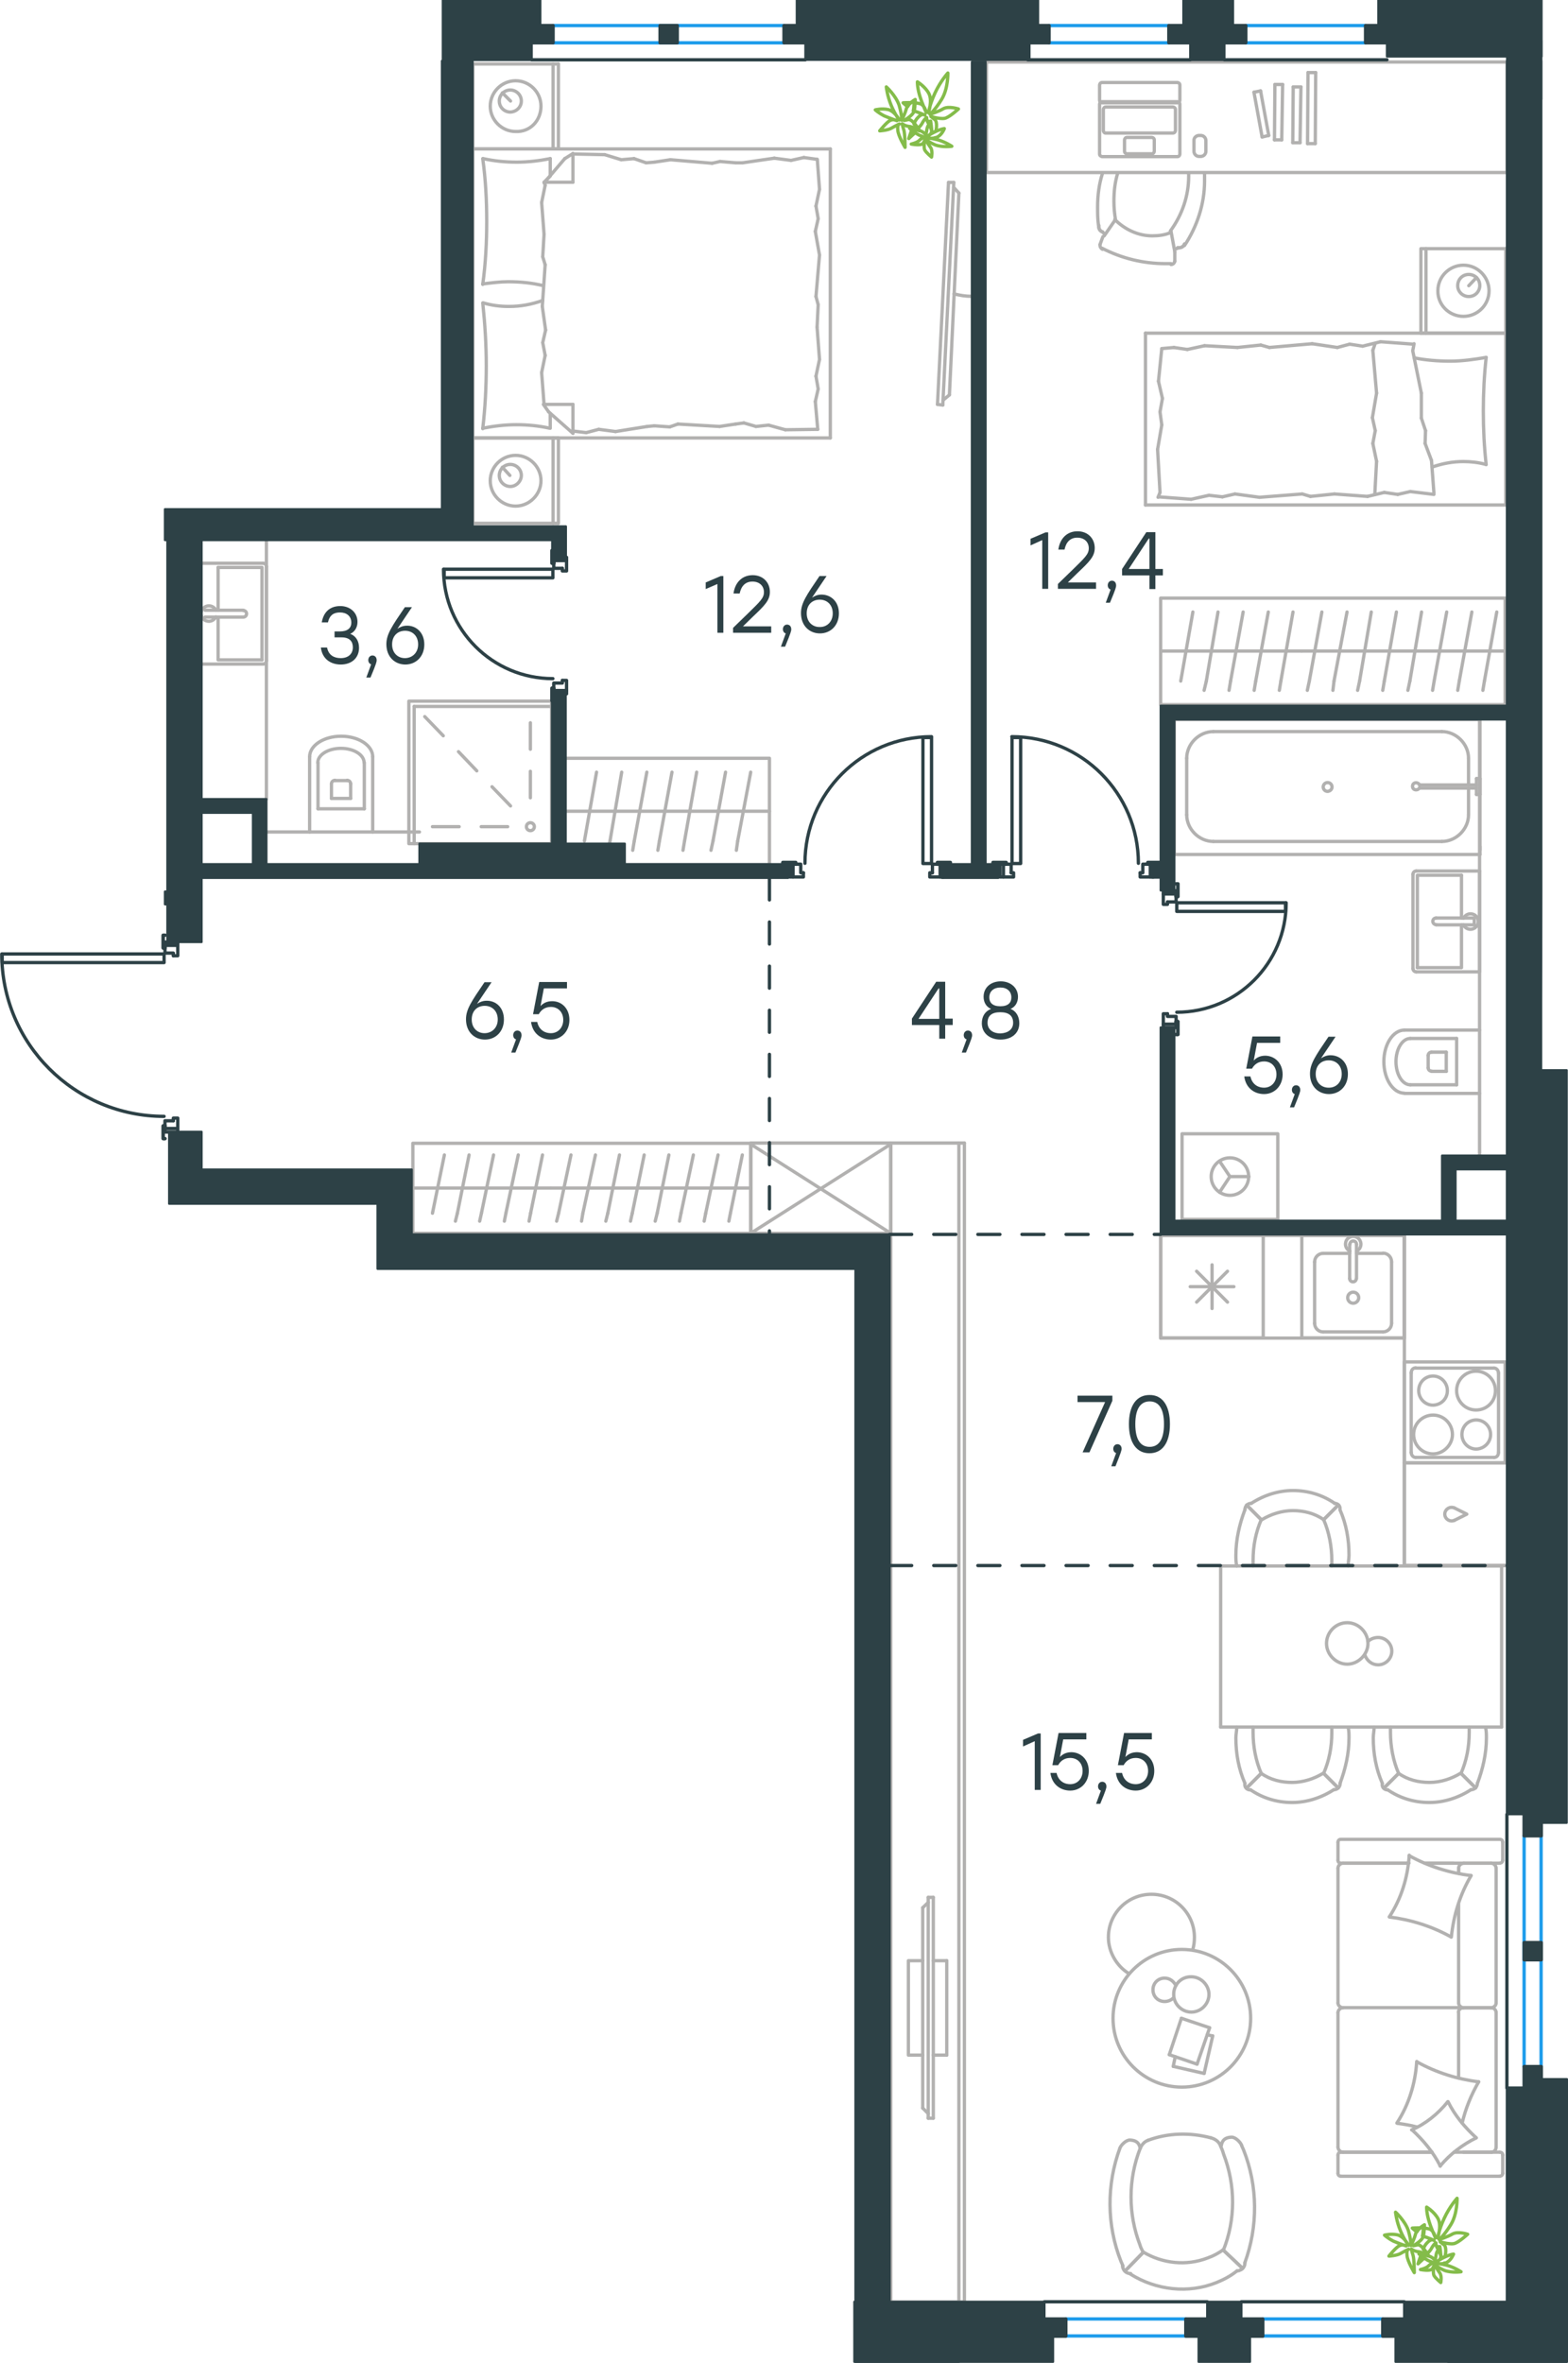 <?xml version="1.0" encoding="utf-8"?>
<!-- Generator: Adobe Illustrator 26.5.0, SVG Export Plug-In . SVG Version: 6.00 Build 0)  -->
<svg version="1.1" id="Слой_1" xmlns="http://www.w3.org/2000/svg" xmlns:xlink="http://www.w3.org/1999/xlink" x="0px" y="0px"
	 viewBox="0 0 711 1071" style="enable-background:new 0 0 711 1071;" xml:space="preserve">
<style type="text/css">
	.st0{fill:none;stroke:#B2B1B0;stroke-width:1.5;stroke-linecap:round;stroke-linejoin:round;stroke-miterlimit:22.926;}
	.st1{fill:none;stroke:#1D9CEB;stroke-width:1.5;stroke-linecap:round;stroke-linejoin:round;stroke-miterlimit:10;}
	.st2{fill:none;stroke:#2D4146;stroke-width:1.5;stroke-linecap:round;stroke-linejoin:round;stroke-miterlimit:10;}
	.st3{fill:none;stroke:#2D4146;stroke-width:1.5;stroke-linecap:round;stroke-linejoin:round;stroke-miterlimit:22.926;}
	
		.st4{fill:none;stroke:#2D4146;stroke-width:1.5;stroke-linecap:round;stroke-linejoin:round;stroke-miterlimit:10;stroke-dasharray:10;}
	.st5{fill:#2D4146;stroke:#2D4146;stroke-linecap:round;stroke-linejoin:round;stroke-miterlimit:10;}
	.st6{enable-background:new    ;}
	.st7{fill:#2D4146;}
	.st8{fill:none;stroke:#84BC4A;stroke-width:1.5;stroke-linecap:round;stroke-linejoin:round;stroke-miterlimit:22.926;}
</style>
<line class="st0" x1="542.6" y1="590.2" x2="556.6" y2="576.2"/>
<line class="st0" x1="556.6" y1="590.2" x2="542.6" y2="576.2"/>
<line class="st0" x1="539.7" y1="583.2" x2="559.5" y2="583.2"/>
<line class="st0" x1="549.6" y1="593.1" x2="549.6" y2="573.3"/>
<rect x="526.3" y="559.9" class="st0" width="46.5" height="46.5"/>
<polyline class="st0" points="636.8,559.9 526.3,559.9 526.3,606.5 636.8,606.5 "/>
<line class="st0" x1="526.3" y1="559.9" x2="526.3" y2="606.5"/>
<polyline class="st0" points="636.8,606.5 636.8,559.9 526.3,559.9 "/>
<line class="st0" x1="627.1" y1="568.1" x2="615.1" y2="568.1"/>
<path class="st0" d="M616.1,588.2c0-1.4-1.1-2.5-2.5-2.5s-2.5,1.1-2.5,2.5s1.1,2.5,2.5,2.5C614.9,590.7,616.1,589.6,616.1,588.2z"/>
<path class="st0" d="M612,579.5c0,0.9,0.7,1.5,1.5,1.5c0.9,0,1.5-0.7,1.5-1.5"/>
<line class="st0" x1="615.1" y1="564" x2="615.1" y2="579.5"/>
<path class="st0" d="M615.1,564c0-0.9-0.7-1.5-1.5-1.5c-0.9,0-1.5,0.7-1.5,1.5"/>
<line class="st0" x1="612" y1="564" x2="612" y2="579.5"/>
<path class="st0" d="M615.1,567.1c1.5-0.7,2.3-2.4,1.9-4c-0.4-1.6-1.8-2.7-3.4-2.7c-1.6,0-3.1,1.1-3.4,2.7c-0.4,1.6,0.4,3.2,1.9,4"
	/>
<path class="st0" d="M631,571.9c0-2.1-1.7-3.9-3.9-3.9"/>
<path class="st0" d="M600,568.1c-2.1,0-3.9,1.7-3.9,3.9"/>
<path class="st0" d="M627.1,603.7c2.1,0,3.9-1.7,3.9-3.9"/>
<path class="st0" d="M596.1,599.8c0,2.1,1.7,3.9,3.9,3.9"/>
<line class="st0" x1="631" y1="572" x2="631" y2="599.8"/>
<line class="st0" x1="627.1" y1="603.7" x2="600" y2="603.7"/>
<line class="st0" x1="596.1" y1="599.9" x2="596.1" y2="572"/>
<line class="st0" x1="600" y1="568.1" x2="612" y2="568.1"/>
<rect x="590.3" y="559.9" class="st0" width="46.5" height="46.5"/>
<polygon class="st0" points="636.8,559.5 636.8,709.6 683.4,709.6 636.8,709.6 "/>
<line class="st0" x1="98.9" y1="276.6" x2="98.9" y2="257.2"/>
<polyline class="st0" points="98.9,279.7 98.9,299.1 118.8,299.1 "/>
<polyline class="st0" points="118.8,299.1 118.8,257.2 98.9,257.2 "/>
<path class="st0" d="M120.8,256.8c0-0.9-0.7-1.5-1.5-1.5"/>
<path class="st0" d="M119.3,301c0.9,0,1.5-0.7,1.5-1.5"/>
<path class="st0" d="M110.3,279.7c0.9,0,1.5-0.7,1.5-1.5c0-0.9-0.7-1.5-1.5-1.5"/>
<line class="st0" x1="93" y1="276.6" x2="110.3" y2="276.6"/>
<line class="st0" x1="93" y1="279.7" x2="110.3" y2="279.7"/>
<path class="st0" d="M97.9,276.6c-0.7-1.5-2.4-2.3-4-1.9s-2.7,1.8-2.7,3.4s1.1,3.1,2.7,3.4c1.6,0.4,3.2-0.4,4-1.9"/>
<line class="st0" x1="91.4" y1="255.3" x2="119.3" y2="255.3"/>
<line class="st0" x1="120.8" y1="256.8" x2="120.8" y2="299.5"/>
<line class="st0" x1="119.3" y1="301" x2="91.4" y2="301"/>
<polyline class="st0" points="553,540.4 557.7,533.3 553,526.3 "/>
<line class="st0" x1="557.7" y1="533.3" x2="566.3" y2="533.3"/>
<path class="st0" d="M549.2,533.3c0,4.7,3.8,8.5,8.5,8.5s8.5-3.8,8.5-8.5s-3.8-8.5-8.5-8.5S549.2,528.6,549.2,533.3z"/>
<rect x="536" y="513.9" class="st0" width="43.4" height="38.8"/>
<line class="st0" x1="668.5" y1="416.1" x2="668.5" y2="419.2"/>
<line class="st0" x1="662.7" y1="416.1" x2="662.7" y2="396.7"/>
<polyline class="st0" points="662.7,419.2 662.7,438.6 642.7,438.6 "/>
<polyline class="st0" points="642.7,438.6 642.7,396.7 662.7,396.7 "/>
<path class="st0" d="M642.2,394.8c-0.9,0-1.5,0.7-1.5,1.5"/>
<path class="st0" d="M640.7,439c0,0.9,0.7,1.5,1.5,1.5"/>
<path class="st0" d="M651.2,416.1c-0.9,0-1.5,0.7-1.5,1.5s0.7,1.5,1.5,1.5"/>
<line class="st0" x1="668.5" y1="416.1" x2="651.2" y2="416.1"/>
<line class="st0" x1="668.5" y1="419.2" x2="651.2" y2="419.2"/>
<path class="st0" d="M663.6,419.2c0.7,1.5,2.4,2.3,4,1.9s2.7-1.8,2.7-3.4s-1.1-3.1-2.7-3.4c-1.6-0.4-3.2,0.4-4,1.9"/>
<line class="st0" x1="670.9" y1="394.8" x2="642.2" y2="394.8"/>
<line class="st0" x1="640.7" y1="396.3" x2="640.7" y2="439"/>
<polyline class="st0" points="642.2,440.5 670.9,440.5 670.9,394.8 "/>
<line class="st0" x1="670.9" y1="523.9" x2="670.9" y2="326.1"/>
<path class="st0" d="M659.5,683.5c-1.3-0.6-2.8-0.2-3.7,0.9c-0.9,1.1-0.9,2.7,0,3.8s2.4,1.5,3.7,0.9"/>
<polyline class="st0" points="659.5,683.5 665.1,686.3 659.5,689.1 "/>
<polyline class="st0" points="683.3,663.1 636.8,663.1 636.8,709.6 683.3,709.6 "/>
<line class="st0" x1="636.8" y1="495.6" x2="670.9" y2="495.6"/>
<path class="st0" d="M647.6,484c0,0.9,0.7,1.5,1.5,1.5"/>
<path class="st0" d="M649.1,476.9c-0.9,0-1.5,0.7-1.5,1.5"/>
<line class="st0" x1="655.8" y1="485.6" x2="649.1" y2="485.6"/>
<line class="st0" x1="647.6" y1="484" x2="647.6" y2="478.4"/>
<line class="st0" x1="649.1" y1="476.9" x2="655.8" y2="476.9"/>
<line class="st0" x1="639.5" y1="491.7" x2="660.5" y2="491.7"/>
<path class="st0" d="M639.5,470.7c-3.6,0-6.5,4.7-6.5,10.5s2.9,10.5,6.5,10.5"/>
<line class="st0" x1="639.5" y1="470.7" x2="660.5" y2="470.7"/>
<line class="st0" x1="636.8" y1="466.9" x2="670.9" y2="466.9"/>
<line class="st0" x1="655.8" y1="485.6" x2="655.8" y2="476.9"/>
<line class="st0" x1="660.5" y1="491.7" x2="660.5" y2="470.7"/>
<path class="st0" d="M636.8,466.9c-5.1,0-9.3,6.4-9.3,14.3s4.2,14.3,9.3,14.3"/>
<line class="st0" x1="140.4" y1="343" x2="140.4" y2="377.1"/>
<path class="st0" d="M151.9,353.7c-0.9,0-1.6,0.7-1.6,1.6"/>
<path class="st0" d="M159,355.3c0-0.9-0.7-1.6-1.6-1.6"/>
<line class="st0" x1="150.3" y1="361.9" x2="150.3" y2="355.3"/>
<line class="st0" x1="151.9" y1="353.8" x2="157.5" y2="353.8"/>
<line class="st0" x1="159" y1="355.3" x2="159" y2="361.9"/>
<line class="st0" x1="144.2" y1="345.7" x2="144.2" y2="366.6"/>
<path class="st0" d="M165.1,345.7c0-3.6-4.7-6.5-10.5-6.5s-10.5,2.9-10.5,6.5"/>
<line class="st0" x1="165.2" y1="345.7" x2="165.2" y2="366.6"/>
<path class="st0" d="M169,343c0-5.1-6.4-9.3-14.3-9.3c-7.9,0-14.3,4.2-14.3,9.3"/>
<line class="st0" x1="169" y1="343" x2="169" y2="377.1"/>
<line class="st0" x1="120.8" y1="377.1" x2="190.2" y2="377.1"/>
<line class="st0" x1="150.3" y1="361.9" x2="159" y2="361.9"/>
<line class="st0" x1="144.2" y1="366.6" x2="165.2" y2="366.6"/>
<line class="st0" x1="120.8" y1="362.2" x2="120.8" y2="244.7"/>
<g>
	<line class="st0" x1="526.3" y1="295.1" x2="590.2" y2="295.1"/>
	<line class="st0" x1="580.1" y1="312.9" x2="580.8" y2="308.7"/>
	<line class="st0" x1="580.8" y1="308.7" x2="586.3" y2="277.4"/>
	<line class="st0" x1="568.7" y1="312.9" x2="569.4" y2="308.7"/>
	<line class="st0" x1="569.4" y1="308.7" x2="575.1" y2="277.4"/>
	<line class="st0" x1="557.3" y1="312.9" x2="558" y2="308.7"/>
	<line class="st0" x1="558" y1="308.7" x2="563.7" y2="277.4"/>
	<line class="st0" x1="546" y1="312.9" x2="547" y2="308.7"/>
	<line class="st0" x1="547" y1="308.7" x2="552.3" y2="277.4"/>
	<line class="st0" x1="535.4" y1="308.7" x2="540.9" y2="277.4"/>
	<rect x="526.3" y="271.1" class="st0" width="156.2" height="48.3"/>
	<line class="st0" x1="590.2" y1="295.1" x2="682.5" y2="295.1"/>
	<line class="st0" x1="672.4" y1="312.9" x2="673.1" y2="308.7"/>
	<line class="st0" x1="673.1" y1="308.7" x2="678.7" y2="277.4"/>
	<line class="st0" x1="661" y1="312.9" x2="661.7" y2="308.7"/>
	<line class="st0" x1="661.7" y1="308.7" x2="667.4" y2="277.4"/>
	<line class="st0" x1="649.6" y1="312.9" x2="650.3" y2="308.7"/>
	<line class="st0" x1="650.3" y1="308.7" x2="656" y2="277.4"/>
	<line class="st0" x1="638.4" y1="312.9" x2="639.3" y2="308.7"/>
	<line class="st0" x1="639.3" y1="308.7" x2="644.6" y2="277.4"/>
	<line class="st0" x1="627" y1="312.9" x2="627.7" y2="308.7"/>
	<line class="st0" x1="627.7" y1="308.7" x2="633.2" y2="277.4"/>
	<line class="st0" x1="615.6" y1="312.9" x2="616.5" y2="308.7"/>
	<line class="st0" x1="616.5" y1="308.7" x2="621.8" y2="277.4"/>
	<line class="st0" x1="604.4" y1="312.9" x2="604.9" y2="308.7"/>
	<line class="st0" x1="604.9" y1="308.7" x2="610.8" y2="277.4"/>
	<line class="st0" x1="593.7" y1="308.7" x2="599.4" y2="277.4"/>
	<line class="st0" x1="592.8" y1="312.9" x2="593.7" y2="308.7"/>
</g>
<g>
	<line class="st0" x1="255.9" y1="367.7" x2="348.9" y2="367.7"/>
	<line class="st0" x1="309.7" y1="385.4" x2="310.4" y2="381.2"/>
	<line class="st0" x1="310.4" y1="381.2" x2="315.9" y2="350"/>
	<line class="st0" x1="298.3" y1="385.4" x2="299" y2="381.2"/>
	<line class="st0" x1="299" y1="381.2" x2="304.7" y2="350"/>
	<line class="st0" x1="286.9" y1="385.4" x2="287.6" y2="381.2"/>
	<line class="st0" x1="287.6" y1="381.2" x2="293.3" y2="350"/>
	<line class="st0" x1="275.6" y1="385.4" x2="276.6" y2="381.2"/>
	<line class="st0" x1="276.6" y1="381.2" x2="281.9" y2="350"/>
	<line class="st0" x1="265" y1="381.2" x2="270.5" y2="350"/>
	<rect x="255.9" y="343.7" class="st0" width="93" height="48.3"/>
	<line class="st0" x1="333.9" y1="385.4" x2="334.5" y2="381.2"/>
	<line class="st0" x1="334.5" y1="381.2" x2="340.4" y2="350"/>
	<line class="st0" x1="323.3" y1="381.2" x2="329" y2="350"/>
	<line class="st0" x1="322.4" y1="385.4" x2="323.3" y2="381.2"/>
</g>
<g>
	<line class="st0" x1="214.4" y1="67.5" x2="214.4" y2="29"/>
	<line class="st0" x1="253.2" y1="29" x2="253.2" y2="67.5"/>
	<line class="st0" x1="253.2" y1="67.5" x2="214.4" y2="67.5"/>
	<line class="st0" x1="214.4" y1="29" x2="253.2" y2="29"/>
	<line class="st0" x1="231.5" y1="45.8" x2="227.8" y2="42.1"/>
	<line class="st0" x1="250.8" y1="29" x2="250.8" y2="67.5"/>
	<path class="st0" d="M245.3,48.1c0-6.3-5.2-11.5-11.5-11.5s-11.5,5.2-11.5,11.5s5.2,11.5,11.5,11.5
		C240.4,59.9,245.3,54.7,245.3,48.1z"/>
	<path class="st0" d="M236.4,45.8c0-2.9-2.4-5-5-5c-2.9,0-5,2.4-5,5c0,2.9,2.4,5,5,5C234.1,50.7,236.4,48.6,236.4,45.8z"/>
	<line class="st0" x1="214.4" y1="198.5" x2="214.4" y2="67.5"/>
	<line class="st0" x1="249.5" y1="187.4" x2="249.5" y2="194.1"/>
	<line class="st0" x1="246.7" y1="82.6" x2="259.8" y2="82.6"/>
	<line class="st0" x1="249.5" y1="79.8" x2="246.7" y2="82.6"/>
	<line class="st0" x1="376.5" y1="198.5" x2="214.4" y2="198.5"/>
	<line class="st0" x1="259.8" y1="69.6" x2="259.8" y2="82.6"/>
	<line class="st0" x1="214.4" y1="67.5" x2="376.5" y2="67.5"/>
	<line class="st0" x1="259.8" y1="196.4" x2="248.8" y2="186.7"/>
	<line class="st0" x1="248.8" y1="186.7" x2="246.4" y2="183.3"/>
	<line class="st0" x1="249.5" y1="71.9" x2="249.5" y2="79.5"/>
	<line class="st0" x1="246.7" y1="183.3" x2="259.8" y2="183.3"/>
	<line class="st0" x1="246.7" y1="82.9" x2="256.1" y2="71.9"/>
	<line class="st0" x1="256.1" y1="71.9" x2="259.8" y2="69.6"/>
	<line class="st0" x1="259.8" y1="196.4" x2="259.8" y2="183.3"/>
	<line class="st0" x1="371" y1="138.1" x2="370.5" y2="148.3"/>
	<line class="st0" x1="369.7" y1="104.9" x2="371.6" y2="115.6"/>
	<line class="st0" x1="370" y1="93.4" x2="371" y2="99.1"/>
	<line class="st0" x1="371" y1="99.1" x2="369.7" y2="104.9"/>
	<line class="st0" x1="370" y1="134.4" x2="371" y2="138.1"/>
	<line class="st0" x1="371.6" y1="115.6" x2="370" y2="134.4"/>
	<line class="st0" x1="370.6" y1="72.2" x2="371.6" y2="85.8"/>
	<line class="st0" x1="371.6" y1="85.8" x2="370" y2="93.4"/>
	<line class="st0" x1="369.7" y1="182" x2="370.8" y2="194.6"/>
	<line class="st0" x1="370" y1="170.5" x2="371" y2="176.3"/>
	<line class="st0" x1="371" y1="176.3" x2="369.7" y2="182"/>
	<line class="st0" x1="370.5" y1="148.3" x2="371.6" y2="162.9"/>
	<line class="st0" x1="371.6" y1="162.9" x2="370" y2="170.5"/>
	<line class="st0" x1="376.5" y1="198.5" x2="376.5" y2="67.5"/>
	<path class="st0" d="M218.9,137.3c1,9.4,1.6,18.8,1.6,28.5c0,9.4-0.5,19.1-1.6,28.5"/>
	<path class="st0" d="M246.1,136.2c-5.2,1.8-9.9,2.7-15.4,2.7c-3.9,0-7.9-0.5-11.5-1.6"/>
	<path class="st0" d="M218.9,194.1c5-1,10.2-1.6,15.2-1.6c5.2,0,10.2,0.5,15.2,1.6"/>
	<path class="st0" d="M218.9,128.7c3.9-0.5,7.9-1,11.5-1c5.5,0,10.7,0.5,16,1.8"/>
	<line class="st0" x1="293" y1="73.8" x2="296.7" y2="73.5"/>
	<line class="st0" x1="281.7" y1="72.4" x2="287.5" y2="71.9"/>
	<line class="st0" x1="287.5" y1="71.9" x2="293" y2="73.8"/>
	<line class="st0" x1="259.8" y1="69.8" x2="274.2" y2="70.1"/>
	<line class="st0" x1="274.2" y1="70.1" x2="281.7" y2="72.4"/>
	<line class="st0" x1="326.5" y1="73.2" x2="333.6" y2="73.8"/>
	<line class="st0" x1="296.7" y1="73.5" x2="304" y2="72.4"/>
	<line class="st0" x1="322.9" y1="74" x2="326.5" y2="73.2"/>
	<line class="st0" x1="304" y1="72.4" x2="322.9" y2="74"/>
	<line class="st0" x1="333.6" y1="73.8" x2="336.7" y2="73.8"/>
	<line class="st0" x1="358.7" y1="72.7" x2="364.5" y2="71.4"/>
	<line class="st0" x1="364.5" y1="71.4" x2="370.3" y2="72.2"/>
	<line class="st0" x1="336.7" y1="73.8" x2="351.1" y2="71.7"/>
	<line class="st0" x1="351.1" y1="71.7" x2="358.7" y2="72.7"/>
	<line class="st0" x1="337.3" y1="191.7" x2="333.6" y2="192.2"/>
	<line class="st0" x1="348.5" y1="192.7" x2="342.8" y2="193.3"/>
	<line class="st0" x1="342.8" y1="193.3" x2="337.3" y2="191.7"/>
	<line class="st0" x1="370.8" y1="194.6" x2="356.1" y2="194.8"/>
	<line class="st0" x1="356.1" y1="194.8" x2="348.5" y2="192.7"/>
	<line class="st0" x1="303.7" y1="193.5" x2="296.7" y2="193"/>
	<line class="st0" x1="333.6" y1="192.2" x2="326.3" y2="193.3"/>
	<line class="st0" x1="307.4" y1="192.2" x2="303.7" y2="193.5"/>
	<line class="st0" x1="326.3" y1="193.3" x2="307.4" y2="192.2"/>
	<line class="st0" x1="296.7" y1="193" x2="293.5" y2="193.3"/>
	<line class="st0" x1="260" y1="195.4" x2="259.5" y2="195.4"/>
	<line class="st0" x1="271.5" y1="194.6" x2="265.8" y2="196.1"/>
	<line class="st0" x1="265.8" y1="196.1" x2="260" y2="195.4"/>
	<line class="st0" x1="293.5" y1="193.3" x2="279.1" y2="195.6"/>
	<line class="st0" x1="279.1" y1="195.6" x2="271.5" y2="194.6"/>
	<path class="st0" d="M218.9,71.9c1.3,9.4,1.8,18.8,1.8,28.5c0,9.4-0.5,19.1-1.8,28.5"/>
	<path class="st0" d="M249.5,71.9c-5,1-10.2,1.6-15.2,1.6c-5.2,0-10.2-0.5-15.2-1.6"/>
	<line class="st0" x1="246.1" y1="116.4" x2="246.7" y2="106.2"/>
	<line class="st0" x1="247.4" y1="149.6" x2="245.9" y2="138.9"/>
	<line class="st0" x1="247.2" y1="161.1" x2="246.1" y2="155.3"/>
	<line class="st0" x1="246.1" y1="155.3" x2="247.4" y2="149.6"/>
	<line class="st0" x1="247.2" y1="120" x2="246.1" y2="116.4"/>
	<line class="st0" x1="245.9" y1="138.9" x2="247.2" y2="120"/>
	<line class="st0" x1="246.7" y1="183.3" x2="245.6" y2="168.9"/>
	<line class="st0" x1="245.6" y1="168.9" x2="247.2" y2="161.1"/>
	<line class="st0" x1="247.2" y1="84" x2="246.9" y2="82.6"/>
	<line class="st0" x1="246.7" y1="106.2" x2="245.6" y2="91.8"/>
	<line class="st0" x1="245.6" y1="91.8" x2="247.2" y2="84"/>
	<line class="st0" x1="214.4" y1="237.2" x2="214.4" y2="198.5"/>
	<line class="st0" x1="253.2" y1="198.5" x2="253.2" y2="237.2"/>
	<line class="st0" x1="252.9" y1="237.2" x2="214.4" y2="237.2"/>
	<line class="st0" x1="214.4" y1="198.5" x2="252.9" y2="198.5"/>
	<line class="st0" x1="231.2" y1="215.5" x2="227.8" y2="211.8"/>
	<line class="st0" x1="250.8" y1="198.5" x2="250.8" y2="237.2"/>
	<path class="st0" d="M245.3,217.9c0-6.3-5.2-11.5-11.5-11.5s-11.5,5.2-11.5,11.5s5.2,11.5,11.5,11.5S245.3,224.1,245.3,217.9z"/>
	<path class="st0" d="M236.4,215.5c0-2.9-2.4-5-5-5c-2.9,0-5,2.4-5,5c0,2.9,2.4,5,5,5C234.1,220.5,236.4,218.1,236.4,215.5z"/>
</g>
<g>
	<path class="st0" d="M432.6,133.2c2.7,0.7,5.3,1.1,7.9,1.1"/>
	<line class="st0" x1="427.5" y1="183.6" x2="432.5" y2="82.7"/>
	<line class="st0" x1="430.1" y1="82.7" x2="425.1" y2="183.3"/>
	<line class="st0" x1="425.1" y1="183.3" x2="427.5" y2="183.6"/>
	<line class="st0" x1="434.8" y1="87.5" x2="430.5" y2="179"/>
	<line class="st0" x1="432.4" y1="84.9" x2="434.8" y2="87.5"/>
	<line class="st0" x1="430.5" y1="179" x2="427.6" y2="181.4"/>
	<line class="st0" x1="430.1" y1="82.7" x2="432.5" y2="82.7"/>
</g>
<g>
	<line class="st0" x1="624.2" y1="178.2" x2="622.3" y2="189.3"/>
	<line class="st0" x1="623.6" y1="195.2" x2="622.5" y2="201"/>
	<line class="st0" x1="622.3" y1="189.3" x2="623.6" y2="195.2"/>
	<line class="st0" x1="623.4" y1="156.2" x2="622.5" y2="158.8"/>
	<line class="st0" x1="622.5" y1="158.8" x2="624.2" y2="178.2"/>
	<line class="st0" x1="624.2" y1="209.1" x2="623.4" y2="223.9"/>
	<line class="st0" x1="622.5" y1="201" x2="624.2" y2="209.1"/>
	<line class="st0" x1="605.1" y1="223.9" x2="594.2" y2="225"/>
	<line class="st0" x1="571.1" y1="225.4" x2="560" y2="223.9"/>
	<line class="st0" x1="554.3" y1="225.2" x2="548.2" y2="224.5"/>
	<line class="st0" x1="560" y1="223.9" x2="554.3" y2="225.2"/>
	<line class="st0" x1="594.2" y1="225" x2="590.5" y2="223.9"/>
	<line class="st0" x1="590.5" y1="223.9" x2="571.1" y2="225.4"/>
	<line class="st0" x1="540.1" y1="226.3" x2="525.3" y2="225.2"/>
	<line class="st0" x1="548.2" y1="224.5" x2="540.1" y2="226.3"/>
	<line class="st0" x1="633.8" y1="224.1" x2="627.7" y2="223.2"/>
	<line class="st0" x1="620.1" y1="225" x2="605.1" y2="223.9"/>
	<line class="st0" x1="627.7" y1="223.2" x2="620.1" y2="225"/>
	<line class="st0" x1="561.1" y1="157.5" x2="571.7" y2="156.4"/>
	<line class="st0" x1="595" y1="155.8" x2="606.4" y2="157.5"/>
	<line class="st0" x1="612" y1="156" x2="617.9" y2="156.9"/>
	<line class="st0" x1="606.4" y1="157.5" x2="612" y2="156"/>
	<line class="st0" x1="571.7" y1="156.4" x2="575.6" y2="157.5"/>
	<line class="st0" x1="575.6" y1="157.5" x2="595" y2="155.8"/>
	<line class="st0" x1="626" y1="154.9" x2="640.8" y2="156"/>
	<line class="st0" x1="617.9" y1="156.9" x2="626" y2="154.9"/>
	<line class="st0" x1="532.3" y1="157.5" x2="538.4" y2="158.4"/>
	<line class="st0" x1="526.8" y1="158" x2="532.3" y2="157.5"/>
	<line class="st0" x1="546.2" y1="156.7" x2="561.1" y2="157.5"/>
	<line class="st0" x1="538.4" y1="158.4" x2="546.2" y2="156.7"/>
	<line class="st0" x1="519.4" y1="228.9" x2="519.4" y2="151"/>
	<polyline class="st0" points="519.4,228.9 682.8,228.9 682.8,151 519.4,151 	"/>
	<line class="st0" x1="524.9" y1="203.7" x2="526.8" y2="192.6"/>
	<line class="st0" x1="526" y1="186.7" x2="527.1" y2="180.6"/>
	<line class="st0" x1="526.8" y1="192.6" x2="526" y2="186.7"/>
	<line class="st0" x1="525.1" y1="225.4" x2="526" y2="223.2"/>
	<line class="st0" x1="526" y1="223.2" x2="524.9" y2="203.7"/>
	<line class="st0" x1="525.3" y1="172.8" x2="526.8" y2="158"/>
	<line class="st0" x1="527.1" y1="180.6" x2="525.3" y2="172.8"/>
	<line class="st0" x1="650.2" y1="224.1" x2="639.5" y2="222.8"/>
	<line class="st0" x1="639.5" y1="222.8" x2="633.8" y2="224.1"/>
	<line class="st0" x1="644.5" y1="178.2" x2="644.5" y2="189.5"/>
	<line class="st0" x1="646.4" y1="195.2" x2="646.2" y2="201"/>
	<line class="st0" x1="644.5" y1="189.5" x2="646.4" y2="195.2"/>
	<line class="st0" x1="641.2" y1="155.8" x2="640.6" y2="159"/>
	<line class="st0" x1="640.6" y1="159" x2="644.5" y2="178.2"/>
	<line class="st0" x1="649.1" y1="208.7" x2="650.2" y2="223.4"/>
	<line class="st0" x1="646.2" y1="201" x2="649.1" y2="208.7"/>
	<line class="st0" x1="646.6" y1="112.7" x2="646.6" y2="151"/>
	<line class="st0" x1="644.3" y1="151" x2="682.8" y2="151"/>
	<polyline class="st0" points="644.3,151 644.3,112.7 682.8,112.7 	"/>
	<g>
		<line class="st0" x1="666" y1="129.5" x2="669.5" y2="125.8"/>
		<path class="st0" d="M666,134.4c2.9,0,5-2.3,5-5c0-2.9-2.3-5-5-5c-2.9,0-5,2.3-5,5C660.9,132.1,663.2,134.4,666,134.4z"/>
		<path class="st0" d="M663.6,143.4c6.3,0,11.6-5.1,11.6-11.6c0-6.3-5.2-11.6-11.6-11.6c-6.3,0-11.6,5.1-11.6,11.6
			C651.9,138.2,657.1,143.4,663.6,143.4z"/>
	</g>
	<line class="st0" x1="682.8" y1="112.7" x2="682.8" y2="151"/>
	<path class="st0" d="M673.9,210.6c-0.9-8-1.3-16.1-1.3-24.3c0-8,0.4-16.3,1.3-24.3"/>
	<path class="st0" d="M649.4,211.7c4.6-1.6,9.3-2.5,14.1-2.5c3.5,0,6.9,0.4,10.2,1.3"/>
	<path class="st0" d="M673.9,162c-5.3,0.9-10.9,1.7-16.3,1.7c-5.6,0-11.6-0.5-16.3-1.5"/>
</g>
<g>
	<rect x="447.3" y="28.1" class="st0" width="236.1" height="50.1"/>
	<line class="st0" x1="532.7" y1="118.4" x2="532.7" y2="114.3"/>
	<line class="st0" x1="500.1" y1="107.3" x2="498.8" y2="110.8"/>
	<line class="st0" x1="505.8" y1="99.5" x2="500.7" y2="106.9"/>
	<line class="st0" x1="531" y1="104.9" x2="532.7" y2="114.1"/>
	<path class="st0" d="M505.8,99.5c-0.4-2.6-0.7-5.2-0.7-8.1c0-4.6,0.4-8.5,1.7-12.9"/>
	<path class="st0" d="M546.2,78.8v3.3c0,10.2-3.3,20.5-9.1,29.2"/>
	<path class="st0" d="M539,78.6v1.3c0,8.9-3,17.6-8.3,24.8"/>
	<path class="st0" d="M530.8,105.4c-2.4,1.1-5.4,1.5-8.3,1.5c-6.3,0-12.4-2.8-17-7.4"/>
	<path class="st0" d="M498.1,102.1c-0.4-2.8-0.4-5.4-0.4-8.3c0-5.4,0.7-10.5,2.2-15.2"/>
	<path class="st0" d="M533.8,112.6c-0.4,0.2-0.7,0.2-1.1,0.4"/>
	<path class="st0" d="M531,119.5h-2.6c-10,0-19.8-2.4-28.7-7"/>
	<path class="st0" d="M499.9,113c-0.7-0.4-1.1-1.1-1.1-1.7v-0.4"/>
	<path class="st0" d="M532.7,118.4c-0.2,1.1-1.1,1.5-1.7,1.5"/>
	<path class="st0" d="M501,106.2c-0.4-0.4-0.7-0.7-1.1-1.1"/>
	<path class="st0" d="M537.1,110.6c-0.4,1.1-1.3,1.7-2.6,1.7H534"/>
	<path class="st0" d="M499.9,105.1c-1.1-0.4-1.7-1.3-1.7-2.6v-0.4"/>
	<path class="st0" d="M499.9,105.1c-1.1-0.4-1.7-1.3-1.7-2.6v-0.4"/>
	<path class="st0" d="M537.1,110.6c-0.4,1.1-1.3,1.7-2.6,1.7H534"/>
	<path class="st0" d="M498.6,45.5v-7c0-0.4,0.4-1.1,1.1-1.1h34.2c0.4,0,1.1,0.4,1.1,1.1v7c0,0.4-0.4,1.1-1.1,1.1h-34.2
		C498.8,46.3,498.6,45.9,498.6,45.5z"/>
	<path class="st0" d="M500.3,59.2v-9.6c0-0.4,0.4-1.1,1.1-1.1h30.5c0.4,0,1.1,0.4,1.1,1.1v9.6c0,0.4-0.4,1.1-1.1,1.1h-30.7
		C500.7,60.3,500.3,59.6,500.3,59.2z"/>
	<path class="st0" d="M509.9,68.6v-5.2c0-0.4,0.4-1.1,1.1-1.1h11.3c0.4,0,1.1,0.4,1.1,1.1v5.2c0,0.4-0.4,1.1-1.1,1.1H511
		C510.3,69.6,509.9,69.2,509.9,68.6z"/>
	<path class="st0" d="M498.6,69.9V47.2c0-0.4,0.4-1.1,1.1-1.1h34.2c0.4,0,1.1,0.4,1.1,1.1v22.7c0,0.4-0.4,1.1-1.1,1.1h-34.2
		C498.8,70.7,498.6,70.3,498.6,69.9z"/>
	<line class="st0" x1="572.3" y1="62.1" x2="568.6" y2="41.8"/>
	<line class="st0" x1="578.1" y1="38.3" x2="581.6" y2="38.3"/>
	<line class="st0" x1="581.6" y1="38.3" x2="581.2" y2="63.4"/>
	<line class="st0" x1="577.9" y1="63.4" x2="578.1" y2="38.3"/>
	<line class="st0" x1="575.3" y1="61.4" x2="572.3" y2="62.1"/>
	<line class="st0" x1="581.2" y1="63.4" x2="577.9" y2="63.4"/>
	<line class="st0" x1="571.6" y1="41.2" x2="575.3" y2="61.4"/>
	<line class="st0" x1="568.6" y1="41.8" x2="571.6" y2="41.2"/>
	<line class="st0" x1="586.4" y1="39.4" x2="589.9" y2="39.4"/>
	<line class="st0" x1="589.9" y1="39.4" x2="589.5" y2="64.7"/>
	<line class="st0" x1="586.2" y1="64.7" x2="586.4" y2="39.4"/>
	<line class="st0" x1="589.5" y1="64.7" x2="586.2" y2="64.7"/>
	<line class="st0" x1="593.1" y1="32.9" x2="596.6" y2="32.9"/>
	<line class="st0" x1="596.6" y1="32.9" x2="596.4" y2="65.1"/>
	<line class="st0" x1="592.9" y1="65.1" x2="593.1" y2="32.9"/>
	<line class="st0" x1="596.4" y1="65.1" x2="592.9" y2="65.1"/>
	<path class="st0" d="M543.7,61.4h0.8c1.3,0,2.3,1.1,2.3,2.3v4.9c0,1.3-1.1,2.3-2.3,2.3h-0.8c-1.3,0-2.3-1.1-2.3-2.3v-4.9
		C541.3,62.5,542.4,61.4,543.7,61.4z"/>
</g>
<g>
	<line class="st0" x1="665.9" y1="357.6" x2="665.9" y2="369.3"/>
	<line class="st0" x1="665.9" y1="343.7" x2="665.9" y2="355.8"/>
	<line class="st0" x1="653.8" y1="381.4" x2="550.2" y2="381.4"/>
	<line class="st0" x1="538.1" y1="369.3" x2="538.1" y2="343.7"/>
	<line class="st0" x1="532.5" y1="326.1" x2="671.1" y2="326.1"/>
	<line class="st0" x1="532.5" y1="387.3" x2="532.5" y2="326.1"/>
	<line class="st0" x1="550.2" y1="331.6" x2="653.8" y2="331.6"/>
	<line class="st0" x1="671.1" y1="387.3" x2="532.5" y2="387.3"/>
	<line class="st0" x1="671.1" y1="326.1" x2="671.1" y2="387.3"/>
	<path class="st0" d="M538.1,369.3c0,6.5,5.6,12.1,12.1,12.1"/>
	<path class="st0" d="M665.9,343.7c0-6.5-5.6-12.1-12.1-12.1"/>
	<path class="st0" d="M550.2,331.6c-6.5,0-12.1,5.6-12.1,12.1"/>
	<path class="st0" d="M653.8,381.4c6.5,0,12.1-5.6,12.1-12.1"/>
	<line class="st0" x1="671.1" y1="383.7" x2="671.1" y2="385.3"/>
	<line class="st0" x1="669.5" y1="357.2" x2="643.7" y2="357.2"/>
	<line class="st0" x1="643.7" y1="355.8" x2="669.5" y2="355.8"/>
	<line class="st0" x1="671.1" y1="352.9" x2="671.1" y2="360.1"/>
	<line class="st0" x1="671.1" y1="360.1" x2="669.5" y2="360.1"/>
	<line class="st0" x1="669.5" y1="360.1" x2="669.5" y2="352.9"/>
	<line class="st0" x1="669.5" y1="352.9" x2="671.1" y2="352.9"/>
	<path class="st0" d="M643.7,355.8c-0.3-0.7-1-1-1.6-1c-1,0-1.6,0.7-1.6,1.6c0,1,0.7,1.6,1.6,1.6c0.7,0,1.3-0.3,1.6-1"/>
	<path class="st0" d="M604,356.7c0-1.1-0.9-2-2-2s-2,0.9-2,2s0.9,2,2,2C603.2,358.6,604,357.7,604,356.7z"/>
</g>
<g>
	<path class="st0" d="M656.3,630.3c0-3.6-2.9-6.6-6.5-6.6s-6.5,2.9-6.5,6.6c0,3.6,2.9,6.6,6.5,6.6
		C653.4,636.8,656.3,634.1,656.3,630.3z"/>
	<path class="st0" d="M658.6,650.2c0-4.7-3.8-8.8-8.8-8.8c-4.7,0-8.8,3.8-8.8,8.8c0,4.7,3.8,8.8,8.8,8.8
		C654.5,659,658.6,654.9,658.6,650.2z"/>
	<path class="st0" d="M675.9,650.2c0-3.6-2.9-6.6-6.5-6.6s-6.5,2.9-6.5,6.6c0,3.6,2.9,6.6,6.5,6.6
		C673,656.7,675.9,653.8,675.9,650.2z"/>
	<path class="st0" d="M678.1,630.3c0-4.7-3.8-8.8-8.8-8.8c-4.7,0-8.8,3.8-8.8,8.8c0,4.7,3.8,8.8,8.8,8.8S678.1,635.2,678.1,630.3z"
		/>
	<line class="st0" x1="639.9" y1="658.3" x2="639.9" y2="622.3"/>
	<line class="st0" x1="677.5" y1="660.6" x2="641.9" y2="660.6"/>
	<line class="st0" x1="679.5" y1="622.3" x2="679.5" y2="658.3"/>
	<line class="st0" x1="641.9" y1="620.1" x2="677.5" y2="620.1"/>
	<path class="st0" d="M679.5,658.3L679.5,658.3c0,1.4-0.9,2.3-2,2.3"/>
	<path class="st0" d="M639.9,622.3L639.9,622.3c0-1.4,0.9-2.3,2-2.3"/>
	<path class="st0" d="M641.9,660.6L641.9,660.6c-1.1,0-2-1.1-2-2.3"/>
	<path class="st0" d="M677.5,620.1L677.5,620.1c1.1,0,2,1.1,2,2.3"/>
	<rect x="636.8" y="617.3" class="st0" width="45.7" height="45.7"/>
</g>
<g>
	<line class="st0" x1="680.9" y1="782.8" x2="553.5" y2="782.8"/>
	<line class="st0" x1="553.5" y1="709.8" x2="680.9" y2="709.8"/>
	<g>
		<line class="st0" x1="553.5" y1="782.8" x2="553.5" y2="709.8"/>
		<line class="st0" x1="680.9" y1="709.8" x2="680.9" y2="782.8"/>
		<path class="st0" d="M601.5,744.9c0,5.1,4.4,9.4,9.4,9.4s9.4-4.4,9.4-9.4c0-5.1-4.4-9.4-9.4-9.4
			C605.6,735.5,601.5,739.9,601.5,744.9z"/>
		<path class="st0" d="M620.3,744c1.1-1.1,2.8-1.8,4.6-1.8c3.4,0,6.2,2.8,6.2,6.2s-2.8,6.2-6.2,6.2c-2.8,0-5-1.8-6-4.4"/>
	</g>
	<g>
		<path class="st0" d="M600.2,688.8c-4.1-2.9-9-4.1-14-4.1c-4.9,0-9.9,1.6-14,4.1"/>
		<path class="st0" d="M611.3,709.8c0-1.6,0.4-3.3,0.4-4.9c0-7-1.2-14-4.1-20.6"/>
		<path class="st0" d="M564.5,684.3c-2.5,6.6-4.1,13.6-4.1,20.6c0,1.6,0,3.3,0.4,4.9"/>
		<path class="st0" d="M603.9,709.8c0-0.8,0-1.6,0-2.5c0-6.2-1.2-12.8-3.7-18.5"/>
		<path class="st0" d="M571.9,688.8c-2.5,5.8-3.7,11.9-3.7,18.5c0,0.8,0,1.6,0,2.5"/>
		<path class="st0" d="M605.2,681.4c-5.3-3.7-11.9-5.8-18.9-5.8c-6.6,0-13.2,2.1-18.9,5.8"/>
		<line class="st0" x1="600.2" y1="688.8" x2="606.8" y2="682.2"/>
		<line class="st0" x1="571.9" y1="688.8" x2="565.3" y2="682.2"/>
		<line class="st0" x1="600.2" y1="688.8" x2="606.8" y2="682.2"/>
		<line class="st0" x1="571.9" y1="688.8" x2="565.3" y2="682.2"/>
		<path class="st0" d="M567.4,681.4c-1.6,0-2.9,1.2-2.9,2.9"/>
		<path class="st0" d="M607.6,684.3c0.3-1.6-0.8-2.9-2.5-2.9"/>
	</g>
	<g>
		<path class="st0" d="M634.2,803.8c4.1,2.9,9,4.1,14,4.1c4.9,0,9.9-1.6,14-4.1"/>
		<path class="st0" d="M623.1,782.8c0,1.6-0.4,3.3-0.4,4.9c0,7,1.2,14,4.1,20.6"/>
		<path class="st0" d="M669.9,808.4c2.5-6.6,4.1-13.6,4.1-20.6c0-1.6,0-3.3-0.4-4.9"/>
		<path class="st0" d="M630.5,782.8c0,0.8,0,1.6,0,2.5c0,6.2,1.2,12.8,3.7,18.5"/>
		<path class="st0" d="M662.5,803.8c2.5-5.8,3.7-11.9,3.7-18.5c0-0.8,0-1.6,0-2.5"/>
		<path class="st0" d="M629.2,811.2c5.3,3.7,11.9,5.8,18.9,5.8c6.6,0,13.2-2.1,18.9-5.8"/>
		<line class="st0" x1="634.2" y1="803.8" x2="627.6" y2="810.4"/>
		<line class="st0" x1="662.5" y1="803.8" x2="669.1" y2="810.4"/>
		<line class="st0" x1="634.2" y1="803.8" x2="627.6" y2="810.4"/>
		<line class="st0" x1="662.5" y1="803.8" x2="669.1" y2="810.4"/>
		<path class="st0" d="M667,811.2c1.6,0,2.9-1.2,2.9-2.9"/>
		<path class="st0" d="M626.8,808.4c-0.3,1.6,0.8,2.9,2.5,2.9"/>
		<path class="st0" d="M571.9,803.8c4.1,2.9,9,4.1,14,4.1c4.9,0,9.9-1.6,14-4.1"/>
		<path class="st0" d="M560.8,782.8c0,1.6-0.4,3.3-0.4,4.9c0,7,1.2,14,4.1,20.6"/>
		<path class="st0" d="M607.6,808.4c2.5-6.6,4.1-13.6,4.1-20.6c0-1.6,0-3.3-0.4-4.9"/>
		<path class="st0" d="M568.2,782.8c0,0.8,0,1.6,0,2.5c0,6.2,1.2,12.8,3.7,18.5"/>
		<path class="st0" d="M600.2,803.8c2.5-5.8,3.7-11.9,3.7-18.5c0-0.8,0-1.6,0-2.5"/>
		<path class="st0" d="M567,811.2c5.3,3.7,11.9,5.8,18.9,5.8c6.6,0,13.2-2.1,18.9-5.8"/>
		<line class="st0" x1="571.9" y1="803.8" x2="565.3" y2="810.4"/>
		<line class="st0" x1="600.2" y1="803.8" x2="606.8" y2="810.4"/>
		<line class="st0" x1="571.9" y1="803.8" x2="565.3" y2="810.4"/>
		<line class="st0" x1="600.2" y1="803.8" x2="606.8" y2="810.4"/>
		<path class="st0" d="M604.8,811.2c1.6,0,2.9-1.2,2.9-2.9"/>
		<path class="st0" d="M564.5,808.4c-0.3,1.6,0.8,2.9,2.5,2.9"/>
	</g>
</g>
<g>
	<line class="st0" x1="661.4" y1="863" x2="661.4" y2="907.9"/>
	<line class="st0" x1="606.7" y1="985.1" x2="606.7" y2="976.8"/>
	<line class="st0" x1="606.7" y1="973.2" x2="606.7" y2="912.1"/>
	<line class="st0" x1="646.2" y1="844.5" x2="659.1" y2="844.5"/>
	<line class="st0" x1="609" y1="844.5" x2="638.8" y2="844.5"/>
	<line class="st0" x1="609" y1="975.5" x2="649.3" y2="975.5"/>
	<line class="st0" x1="663.5" y1="910" x2="676.3" y2="910"/>
	<line class="st0" x1="661.4" y1="912.1" x2="661.4" y2="941.8"/>
	<line class="st0" x1="681.4" y1="835" x2="681.4" y2="843.2"/>
	<line class="st0" x1="676.3" y1="910" x2="663.5" y2="910"/>
	<line class="st0" x1="678.4" y1="973.2" x2="678.4" y2="912.1"/>
	<line class="st0" x1="649.3" y1="975.5" x2="608" y2="975.5"/>
	<line class="st0" x1="606.7" y1="907.9" x2="606.7" y2="846.8"/>
	<line class="st0" x1="606.7" y1="843.2" x2="606.7" y2="835"/>
	<line class="st0" x1="661.4" y1="846.8" x2="661.4" y2="849.1"/>
	<line class="st0" x1="679.9" y1="844.5" x2="646.2" y2="844.5"/>
	<line class="st0" x1="661.4" y1="846.8" x2="661.4" y2="849.1"/>
	<line class="st0" x1="676.3" y1="844.5" x2="663.5" y2="844.5"/>
	<line class="st0" x1="676.3" y1="910" x2="663.5" y2="910"/>
	<line class="st0" x1="678.4" y1="907.9" x2="678.4" y2="846.8"/>
	<line class="st0" x1="638.8" y1="844.5" x2="608" y2="844.5"/>
	<line class="st0" x1="679.9" y1="986.4" x2="608" y2="986.4"/>
	<line class="st0" x1="681.4" y1="976.8" x2="681.4" y2="985.1"/>
	<line class="st0" x1="659.3" y1="975.5" x2="679.9" y2="975.5"/>
	<line class="st0" x1="663.5" y1="910" x2="609" y2="910"/>
	<line class="st0" x1="663.5" y1="975.5" x2="676.3" y2="975.5"/>
	<path class="st0" d="M679.9,844.5c1.1,0,1.5-0.8,1.5-1.3"/>
	<path class="st0" d="M608,975.5c-1,0-1.3,0.8-1.3,1.3"/>
	<path class="st0" d="M681.4,976.8c0-1-0.8-1.3-1.3-1.3"/>
	<path class="st0" d="M661.4,907.9c0,1,1,2.1,2.3,2.1"/>
	<path class="st0" d="M676.3,975.5c1.1,0,2.1-1,2.1-2.3"/>
	<path class="st0" d="M678.4,846.8c0-1.1-1-2.3-2.3-2.3"/>
	<path class="st0" d="M606.7,907.9c0,1,1,2.1,2.3,2.1"/>
	<path class="st0" d="M676.1,910c1.1,0,2.3-0.9,2.3-2.1"/>
	<path class="st0" d="M609,910c-1.1,0-2.3,1-2.3,2.3"/>
	<path class="st0" d="M681.4,835c0-1-0.8-1.3-1.3-1.3H608c-1,0-1.3,0.8-1.3,1.3"/>
	<path class="st0" d="M678.4,912.1c0-1-1-2.1-2.3-2.1"/>
	<path class="st0" d="M606.7,985.1c0,1,0.8,1.3,1.3,1.3"/>
	<path class="st0" d="M609,844.5c-1.1,0-2.3,1-2.3,2.3"/>
	<path class="st0" d="M606.7,843.2c0,1,0.8,1.3,1.3,1.3"/>
	<path class="st0" d="M606.7,973.2c0,1.1,1,2.3,2.3,2.3"/>
	<path class="st0" d="M663.9,844.5c-1.3,0-2.5,1-2.5,2.3"/>
	<path class="st0" d="M663.6,910c-1.1,0-2.3,0.9-2.3,2.1"/>
	<path class="st0" d="M679.9,986.4c1.1,0,1.5-0.8,1.5-1.3"/>
	<path class="st0" d="M657.9,877.9c-8.6-4.8-18.2-7.8-27.9-9"/>
	<path class="st0" d="M653.1,981.8c-3.2-6.3-7.6-11.6-12.8-16.4"/>
	<path class="st0" d="M640.1,965.4c6.3-2.7,12-7.3,16.4-12.8"/>
	<path class="st0" d="M630,868.8c5.4-8.2,8.4-18,9-27.9"/>
	<path class="st0" d="M642.6,934.6c8.6,4.8,18.2,7.8,27.9,9"/>
	<path class="st0" d="M670.5,943.6c-3.4,5.9-5.9,12-7.5,18.7"/>
	<path class="st0" d="M633.4,962.3c5.4-8.2,8.4-18,9-27.9"/>
	<path class="st0" d="M639,841.1c8.6,4.8,18.2,7.8,27.9,9"/>
	<path class="st0" d="M667.1,850.1c-5,8.4-8,18-9,27.9"/>
	<path class="st0" d="M656.6,952.6c3.1,6.3,7.6,11.6,12.8,16.4"/>
	<path class="st0" d="M642.6,964.1c-2.9-0.8-6.1-1.3-9-1.7"/>
	<path class="st0" d="M669.4,969c-6.3,3.1-11.9,7.4-16.4,12.8"/>
</g>
<g>
	<line class="st0" x1="546" y1="939.8" x2="532" y2="936.6"/>
	<line class="st0" x1="532" y1="936.6" x2="532.9" y2="932.2"/>
	<line class="st0" x1="547.4" y1="922.3" x2="549.9" y2="922.8"/>
	<line class="st0" x1="549.9" y1="922.8" x2="546" y2="939.8"/>
	<line class="st0" x1="542.8" y1="935.6" x2="530.2" y2="931.3"/>
	<line class="st0" x1="530.2" y1="931.3" x2="535.7" y2="914.8"/>
	<line class="st0" x1="535.7" y1="914.8" x2="548.5" y2="919.1"/>
	<line class="st0" x1="548.5" y1="919.1" x2="542.8" y2="935.6"/>
	<ellipse class="st0" cx="535.9" cy="914.8" rx="31.2" ry="31.2"/>
	<path class="st0" d="M532.2,904c0,4.4,3.7,8,8,8c4.4,0,8-3.7,8-8s-3.7-8-8-8C535.7,895.9,532.2,899.4,532.2,904z"/>
	<path class="st0" d="M532.2,905.4c-0.9,1.1-2.5,1.8-4.1,1.8c-3,0-5.3-2.3-5.3-5.3s2.3-5.3,5.3-5.3c2.3,0,4.1,1.4,5.1,3.4"/>
	<path class="st0" d="M512,894.6c-5.7-3.4-9.4-9.9-9.4-16.5c0-10.8,8.7-19.5,19.5-19.5c10.8,0,19.5,8.7,19.5,19.5
		c0,1.9-0.2,3.8-0.8,5.7"/>
</g>
<g>
	<g>
		<line class="st0" x1="434.8" y1="1043.4" x2="434.8" y2="518.1"/>
		<polyline class="st0" points="437.3,518.1 403.9,518.1 403.9,1043.4 437.3,1043.4 		"/>
		<line class="st0" x1="437.3" y1="1043.4" x2="437.3" y2="518.1"/>
	</g>
	<g>
		<polyline class="st0" points="418.4,888.7 411.9,888.7 411.9,931.5 418.4,931.5 		"/>
		<line class="st0" x1="423.2" y1="931.5" x2="429.3" y2="931.5"/>
		<line class="st0" x1="429.3" y1="931.5" x2="429.3" y2="888.7"/>
		<line class="st0" x1="429.3" y1="888.7" x2="423.2" y2="888.7"/>
		<line class="st0" x1="423.2" y1="960.1" x2="420.9" y2="960.1"/>
		<line class="st0" x1="418.4" y1="864.7" x2="420.9" y2="862.3"/>
		<line class="st0" x1="420.9" y1="958" x2="418.4" y2="955.5"/>
		<line class="st0" x1="420.9" y1="860" x2="420.9" y2="960.1"/>
		<line class="st0" x1="423.2" y1="960.1" x2="423.2" y2="860"/>
		<line class="st0" x1="423.2" y1="860" x2="420.9" y2="860"/>
		<line class="st0" x1="418.4" y1="955.5" x2="418.4" y2="864.7"/>
	</g>
</g>
<g>
	<path class="st0" d="M549.1,969c2.2,0.6,3.7,1.9,4.4,3.7"/>
	<path class="st0" d="M520.6,970.1c9.1-3.4,19.1-3.6,28.5-1.1"/>
	<path class="st0" d="M563,972.4c0.2,0.7,0.6,1.3,0.9,2.1c6.5,16.4,6.6,34.7,0.5,51.3"/>
	<path class="st0" d="M553.5,972.8c0.5,1.1,1,2.3,1.3,3.5c5.5,14.2,5.5,29.8-0.1,43.7"/>
	<path class="st0" d="M517,973.8c0.8-1.8,1.8-3,3.6-3.7"/>
	<path class="st0" d="M509.2,1027.1c-0.2-0.7-0.6-1.3-0.9-2.1c-6.5-16.4-6.6-34.7-0.5-51.3"/>
	<path class="st0" d="M518.4,1020.9c-0.5-1.1-1.2-2.1-1.5-3.4c-5.4-14-5.4-29.6,0.1-43.7"/>
	<path class="st0" d="M554.6,1019.8c-2.2,1.5-4.3,2.7-6.9,3.6c-9.7,3.8-20.6,2.6-29.4-2.7"/>
	<path class="st0" d="M560.9,1029.3c-2.8,2.3-6.1,4-9.3,5.3c-12.7,5.1-27.4,3.5-39.1-3.9"/>
	<line class="st0" x1="518.4" y1="1020.9" x2="510.2" y2="1029.3"/>
	<line class="st0" x1="554.6" y1="1019.8" x2="563.4" y2="1028.1"/>
	<line class="st0" x1="554.6" y1="1019.8" x2="563.4" y2="1028.1"/>
	<line class="st0" x1="518.4" y1="1020.9" x2="510.2" y2="1029.3"/>
	<path class="st0" d="M512.7,1030.5c-1.4,0.1-3-0.9-3.4-2.3c-0.3-0.4-0.2-0.7-0.3-1.3"/>
	<path class="st0" d="M564.5,1025.6c0.1,1.4-0.9,3-2.3,3.4c-0.4,0.3-0.7,0.2-1.3,0.3"/>
	<path class="st0" d="M507.8,973.7c0.4-1.3,2.8-3.8,4.6-3.7c1.9,0.1,4.1,0.6,4.6,3.8"/>
	<path class="st0" d="M563,972.4c-0.4-1.3-2.8-3.8-4.6-3.7c-1.9,0.1-4.1,0.6-4.6,3.8"/>
</g>
<g>
	<line class="st0" x1="187.2" y1="538.5" x2="249.8" y2="538.5"/>
	<line class="st0" x1="239.9" y1="553.5" x2="240.6" y2="549.9"/>
	<line class="st0" x1="240.6" y1="549.9" x2="246" y2="523.5"/>
	<line class="st0" x1="228.7" y1="553.5" x2="229.4" y2="549.9"/>
	<line class="st0" x1="229.4" y1="549.9" x2="235" y2="523.5"/>
	<line class="st0" x1="217.5" y1="553.5" x2="218.3" y2="549.9"/>
	<line class="st0" x1="218.3" y1="549.9" x2="223.8" y2="523.5"/>
	<line class="st0" x1="206.5" y1="553.5" x2="207.4" y2="549.9"/>
	<line class="st0" x1="207.4" y1="549.9" x2="212.7" y2="523.5"/>
	<line class="st0" x1="196.1" y1="549.9" x2="201.5" y2="523.5"/>
	<rect x="187.2" y="518.2" class="st0" width="153.3" height="40.8"/>
	<line class="st0" x1="249.8" y1="538.5" x2="340.4" y2="538.5"/>
	<line class="st0" x1="330.5" y1="553.5" x2="331.2" y2="549.9"/>
	<line class="st0" x1="331.2" y1="549.9" x2="336.6" y2="523.5"/>
	<line class="st0" x1="319.3" y1="553.5" x2="320" y2="549.9"/>
	<line class="st0" x1="320" y1="549.9" x2="325.6" y2="523.5"/>
	<line class="st0" x1="308.1" y1="553.5" x2="308.8" y2="549.9"/>
	<line class="st0" x1="308.8" y1="549.9" x2="314.4" y2="523.5"/>
	<line class="st0" x1="297.1" y1="553.5" x2="298" y2="549.9"/>
	<line class="st0" x1="298" y1="549.9" x2="303.3" y2="523.5"/>
	<line class="st0" x1="285.9" y1="553.5" x2="286.7" y2="549.9"/>
	<line class="st0" x1="286.7" y1="549.9" x2="292.1" y2="523.5"/>
	<line class="st0" x1="274.7" y1="553.5" x2="275.6" y2="549.9"/>
	<line class="st0" x1="275.6" y1="549.9" x2="280.9" y2="523.5"/>
	<line class="st0" x1="263.7" y1="553.5" x2="264.3" y2="549.9"/>
	<line class="st0" x1="264.3" y1="549.9" x2="270" y2="523.5"/>
	<line class="st0" x1="253.3" y1="549.9" x2="258.9" y2="523.5"/>
	<line class="st0" x1="252.4" y1="553.5" x2="253.3" y2="549.9"/>
</g>
<g>
	<rect x="340.4" y="518.1" class="st0" width="63.5" height="40.9"/>
	<line class="st0" x1="340.4" y1="559" x2="403.9" y2="518.6"/>
	<line class="st0" x1="340.4" y1="518.6" x2="403.9" y2="559"/>
</g>
<g>
	<line class="st0" x1="230.2" y1="374.7" x2="218.2" y2="374.7"/>
	<line class="st0" x1="208.2" y1="374.7" x2="196.1" y2="374.7"/>
	<line class="st0" x1="240.5" y1="361.6" x2="240.5" y2="349.6"/>
	<line class="st0" x1="240.5" y1="339.6" x2="240.5" y2="327.6"/>
	<line class="st0" x1="231.5" y1="365.3" x2="223.1" y2="356.6"/>
	<line class="st0" x1="216.2" y1="349.4" x2="207.9" y2="340.7"/>
	<line class="st0" x1="201" y1="333.5" x2="192.6" y2="324.8"/>
	<ellipse class="st0" cx="240.5" cy="374.7" rx="1.8" ry="1.8"/>
	<rect x="185.4" y="317.8" class="st0" width="64.7" height="64.6"/>
	<line class="st0" x1="187.8" y1="382.4" x2="187.8" y2="320.2"/>
	<line class="st0" x1="187.8" y1="320.2" x2="250.1" y2="320.2"/>
</g>
<line class="st1" x1="698.8" y1="936.7" x2="698.8" y2="832.1"/>
<line class="st1" x1="691.1" y1="936.7" x2="691.1" y2="832.1"/>
<line class="st2" x1="683.3" y1="946.4" x2="683.3" y2="822.4"/>
<rect x="691.1" y="936.7" class="st2" width="7.8" height="9.7"/>
<rect x="691.1" y="880.5" class="st2" width="7.8" height="7.8"/>
<rect x="691.1" y="822.4" class="st2" width="7.8" height="9.7"/>
<rect x="251.1" y="252.6" class="st3" width="5.8" height="1.5"/>
<rect x="251.1" y="313" class="st3" width="5.8" height="1.5"/>
<path class="st3" d="M201.1,258c0,27.4,22.2,49.6,49.6,49.6"/>
<rect x="201.4" y="258" class="st3" width="49.3" height="3.9"/>
<line class="st3" x1="251.1" y1="255.3" x2="251.1" y2="254.1"/>
<polyline class="st3" points="251.1,249.5 250.3,249.5 250.3,255.3 251.1,255.3 "/>
<polyline class="st3" points="251.1,313 251.1,311.9 250.3,311.9 250.3,317.7 251.1,317.7 "/>
<line class="st3" x1="251.1" y1="255.3" x2="251.1" y2="254.1"/>
<polyline class="st3" points="251.1,249.5 250.3,249.5 250.3,255.3 251.1,255.3 "/>
<polyline class="st3" points="251.1,313 251.1,311.9 250.3,311.9 250.3,317.7 251.1,317.7 "/>
<polyline class="st3" points="255,257.6 255,258.8 256.9,258.8 256.9,254.1 "/>
<polyline class="st3" points="251.1,254.1 251.1,257.6 255,257.6 "/>
<polyline class="st3" points="255,308.4 255,309.6 251.1,309.6 251.1,313 "/>
<polyline class="st3" points="256.9,313 256.9,308.4 255,308.4 "/>
<rect x="527.5" y="403.7" class="st3" width="5.8" height="1.5"/>
<rect x="527.5" y="464.2" class="st3" width="5.8" height="1.6"/>
<path class="st3" d="M533.6,458.8c27.4,0,49.6-22.2,49.6-49.6"/>
<rect x="533.6" y="409.2" class="st3" width="49.3" height="3.9"/>
<polyline class="st3" points="533.3,464.2 533.3,463 534.1,463 534.1,468.9 533.3,468.9 "/>
<polyline class="st3" points="533.3,400.6 534.1,400.6 534.1,406.4 533.3,406.4 533.3,405.3 "/>
<polyline class="st3" points="533.3,464.2 533.3,463 534.1,463 534.1,468.9 533.3,468.9 "/>
<polyline class="st3" points="533.3,400.6 534.1,400.6 534.1,406.4 533.3,406.4 533.3,405.3 "/>
<polyline class="st3" points="533.3,405.3 533.3,408.8 529.4,408.8 "/>
<polyline class="st3" points="529.4,408.8 529.4,409.9 527.5,409.9 527.5,405.3 "/>
<polyline class="st3" points="527.5,464.2 527.5,459.5 529.4,459.5 "/>
<polyline class="st3" points="529.4,459.5 529.4,460.7 533.3,460.7 533.3,464.2 "/>
<rect x="453.4" y="391.7" class="st3" width="1.6" height="5.8"/>
<rect x="521.6" y="391.7" class="st3" width="1.5" height="5.8"/>
<path class="st3" d="M516.2,391.3c0-31.7-25.7-57.4-57.4-57.4"/>
<rect x="458.9" y="334.3" class="st3" width="3.9" height="57.1"/>
<polyline class="st3" points="450.3,391.7 450.3,390.9 456.2,390.9 456.2,391.7 455,391.7 "/>
<polyline class="st3" points="521.6,391.7 520.5,391.7 520.5,390.9 526.3,390.9 526.3,391.7 "/>
<polyline class="st3" points="450.3,391.7 450.3,390.9 456.2,390.9 456.2,391.7 455,391.7 "/>
<polyline class="st3" points="521.6,391.7 520.5,391.7 520.5,390.9 526.3,390.9 526.3,391.7 "/>
<polyline class="st3" points="521.6,397.5 517,397.5 517,395.6 "/>
<polyline class="st3" points="517,395.6 518.2,395.6 518.2,391.7 521.6,391.7 "/>
<polyline class="st3" points="455,391.7 458.5,391.7 458.5,395.6 "/>
<polyline class="st3" points="458.5,395.6 459.6,395.6 459.6,397.5 455,397.5 "/>
<rect x="426.3" y="391.7" class="st3" width="1.6" height="5.8"/>
<rect x="358.1" y="391.7" class="st3" width="1.5" height="5.8"/>
<path class="st3" d="M422.4,333.9c-31.7,0-57.4,25.7-57.4,57.4"/>
<rect x="418.5" y="334.3" class="st3" width="3.9" height="57.1"/>
<line class="st3" x1="425.1" y1="391.7" x2="426.3" y2="391.7"/>
<polyline class="st3" points="430.9,391.7 430.9,390.9 425.1,390.9 425.1,391.7 "/>
<polyline class="st3" points="359.6,391.7 360.8,391.7 360.8,390.9 355,390.9 355,391.7 "/>
<line class="st3" x1="425.1" y1="391.7" x2="426.3" y2="391.7"/>
<polyline class="st3" points="430.9,391.7 430.9,390.9 425.1,390.9 425.1,391.7 "/>
<polyline class="st3" points="359.6,391.7 360.8,391.7 360.8,390.9 355,390.9 355,391.7 "/>
<polyline class="st3" points="422.8,395.6 421.6,395.6 421.6,397.5 426.3,397.5 "/>
<polyline class="st3" points="426.3,391.7 422.8,391.7 422.8,395.6 "/>
<polyline class="st3" points="364.3,395.6 363.1,395.6 363.1,391.7 359.6,391.7 "/>
<polyline class="st3" points="359.6,397.5 364.3,397.5 364.3,395.6 "/>
<rect x="74.8" y="511.5" class="st3" width="5.8" height="1.6"/>
<rect x="74.8" y="427" class="st3" width="5.8" height="1.5"/>
<path class="st3" d="M0.8,432.4c0,40.7,33,73.6,73.6,73.6"/>
<rect x="1" y="432.4" class="st3" width="73.4" height="3.9"/>
<polyline class="st3" points="74.8,516.1 74,516.1 74,510.3 74.8,510.3 74.8,511.5 "/>
<polyline class="st3" points="74.8,428.5 74.8,429.7 74,429.7 74,423.9 74.8,423.9 "/>
<polyline class="st3" points="74.8,516.1 74,516.1 74,510.3 74.8,510.3 74.8,511.5 "/>
<polyline class="st3" points="74.8,428.5 74.8,429.7 74,429.7 74,423.9 74.8,423.9 "/>
<polyline class="st3" points="80.6,428.5 80.6,433.2 78.6,433.2 "/>
<polyline class="st3" points="78.6,433.2 78.6,432 74.8,432 74.8,428.5 "/>
<polyline class="st3" points="74.8,511.5 74.8,508 78.6,508 "/>
<polyline class="st3" points="78.6,508 78.6,506.8 80.6,506.8 80.6,511.5 "/>
<line class="st4" x1="403.4" y1="709.6" x2="683.4" y2="709.6"/>
<line class="st4" x1="403.4" y1="559.5" x2="526.3" y2="559.5"/>
<line class="st4" x1="348.9" y1="397.9" x2="348.9" y2="559.5"/>
<rect x="691.1" y="936.7" class="st5" width="7.8" height="9.7"/>
<rect x="691.1" y="880.5" class="st5" width="7.8" height="7.8"/>
<g class="st6">
	<path class="st7" d="M471.9,785.6v25.7h-2.7v-22.1l-5.3,2.4v-3l6.8-2.9H471.9z"/>
	<path class="st7" d="M493.7,802.7c0,5.2-3.7,8.9-8.4,8.9c-4.4,0-8.3-2.7-9-8h2.8c0.7,3.3,3.1,5.1,6.2,5.1c3.3,0,5.6-2.6,5.6-6
		c0-3.6-2.4-5.9-5.6-5.9c-2.6,0-4.4,1.3-5.5,3.3h-2.6l2.8-14.6h12.6v2.9h-10.5l-1.5,8c1.3-1.4,3-2.2,5.3-2.2
		C490.1,794.3,493.7,797.5,493.7,802.7z"/>
	<path class="st7" d="M498.9,817.6H497l2.2-6c-0.8-0.2-1.3-1-1.3-1.9c0-1.2,0.8-2.1,1.9-2.1c0.8,0,1.9,0.5,1.9,2.2
		C501.7,810.3,501.6,811.1,498.9,817.6z"/>
	<path class="st7" d="M523.4,802.7c0,5.2-3.7,8.9-8.4,8.9c-4.4,0-8.3-2.7-9-8h2.8c0.7,3.3,3.1,5.1,6.2,5.1c3.3,0,5.6-2.6,5.6-6
		c0-3.6-2.4-5.9-5.6-5.9c-2.6,0-4.4,1.3-5.5,3.3h-2.6l2.8-14.6h12.6v2.9h-10.5l-1.5,8c1.3-1.4,3-2.2,5.3-2.2
		C519.9,794.3,523.4,797.5,523.4,802.7z"/>
</g>
<g class="st6">
	<path class="st7" d="M504.4,632.6v2.3L494,658.3h-3.1l10.2-22.8h-12.5v-2.9H504.4z"/>
	<path class="st7" d="M505.8,664.6h-1.9l2.2-6c-0.8-0.2-1.3-1-1.3-1.9c0-1.2,0.8-2.1,1.9-2.1c0.8,0,1.9,0.5,1.9,2.2
		C508.5,657.4,508.4,658.2,505.8,664.6z"/>
	<path class="st7" d="M530.5,645.5c0,8.4-3.4,13.2-9.3,13.2c-5.8,0-9.3-4.7-9.3-13.2s3.5-13.2,9.3-13.2
		C527.1,632.2,530.5,637.1,530.5,645.5z M527.8,645.5c0-7.4-2.6-10.3-6.5-10.3s-6.5,3-6.5,10.3c0,7.4,2.6,10.3,6.5,10.3
		S527.8,652.8,527.8,645.5z"/>
</g>
<g class="st6">
	<path class="st7" d="M228.5,462.1c0,5.5-3.8,9.1-8.6,9.1c-4.7,0-8.6-3.4-8.6-9.2c0-4.5,2.4-8,8.4-16.8h3.2l-6.6,9.8
		c1.2-0.8,2.6-1.4,4.3-1.4C224.7,453.5,228.5,456.5,228.5,462.1z M225.7,462.1c0-3.9-2.6-6.2-5.9-6.2c-3.4,0-5.9,2.3-5.9,6.2
		s2.6,6.2,5.8,6.2C223.1,468.3,225.7,465.8,225.7,462.1z"/>
	<path class="st7" d="M233.7,477.1h-1.9l2.2-6c-0.8-0.2-1.3-1-1.3-1.9c0-1.2,0.8-2.1,1.9-2.1c0.8,0,1.9,0.5,1.9,2.2
		C236.5,469.8,236.4,470.6,233.7,477.1z"/>
	<path class="st7" d="M258.2,462.3c0,5.2-3.7,8.9-8.4,8.9c-4.4,0-8.3-2.7-9-8h2.8c0.7,3.3,3.1,5.1,6.2,5.1c3.3,0,5.6-2.6,5.6-6
		c0-3.6-2.4-5.9-5.6-5.9c-2.6,0-4.4,1.3-5.5,3.3h-2.6l2.8-14.6h12.6v2.9h-10.5l-1.5,8c1.3-1.4,3-2.2,5.3-2.2
		C254.7,453.8,258.2,457.1,258.2,462.3z"/>
</g>
<g class="st6">
	<path class="st7" d="M328,261.1v25.7h-2.7v-22.1L320,267v-3l6.8-2.9H328z"/>
	<path class="st7" d="M349.7,286.8h-17.3v-2.2l6.7-6.5c5.6-5.5,7.3-7,7.3-9.7c0-2.8-2-4.8-5.2-4.8c-3.3,0-5.1,2.1-5.8,5.4h-2.8
		c0.7-5.1,4-8.3,8.7-8.3c4.7,0,7.8,3.3,7.8,7.6c0,3.8-2.4,6.2-7.8,11.3l-4.4,4.3h12.8V286.8z"/>
	<path class="st7" d="M356,293.1h-1.9l2.2-6c-0.8-0.2-1.3-1-1.3-1.9c0-1.2,0.8-2.1,1.9-2.1c0.8,0,1.9,0.5,1.9,2.2
		C358.8,285.8,358.7,286.6,356,293.1z"/>
	<path class="st7" d="M380.4,278c0,5.5-3.8,9.1-8.6,9.1c-4.7,0-8.6-3.4-8.6-9.2c0-4.5,2.4-8,8.4-16.8h3.2l-6.6,9.8
		c1.2-0.8,2.6-1.4,4.3-1.4C376.6,269.5,380.4,272.5,380.4,278z M377.6,278c0-3.9-2.6-6.2-5.9-6.2c-3.4,0-5.9,2.3-5.9,6.2
		s2.6,6.2,5.8,6.2C375,284.3,377.6,281.8,377.6,278z"/>
</g>
<g class="st6">
	<path class="st7" d="M475.3,241.2v25.7h-2.7v-22.1l-5.3,2.4v-3l6.8-2.9H475.3z"/>
	<path class="st7" d="M497,266.9h-17.3v-2.2l6.7-6.5c5.6-5.5,7.3-7,7.3-9.7c0-2.8-2-4.8-5.2-4.8c-3.3,0-5.1,2.1-5.8,5.4h-2.8
		c0.7-5.1,4-8.3,8.7-8.3c4.7,0,7.8,3.3,7.8,7.6c0,3.8-2.4,6.2-7.8,11.3l-4.4,4.3H497V266.9z"/>
	<path class="st7" d="M503.3,273.2h-1.9l2.2-6c-0.8-0.2-1.3-1-1.3-1.9c0-1.2,0.8-2.1,1.9-2.1c0.8,0,1.9,0.5,1.9,2.2
		C506.1,266,506,266.8,503.3,273.2z"/>
	<path class="st7" d="M527.3,260.8h-3.4v6.2h-2.7v-6.2h-12.4v-2.9l11-16.7h4.1v16.7h3.4V260.8z M521.2,257.9v-13.8h-0.3l-9.1,13.8
		L521.2,257.9z"/>
</g>
<g class="st6">
	<path class="st7" d="M581.6,487c0,5.2-3.7,8.9-8.4,8.9c-4.4,0-8.3-2.7-9-8h2.8c0.7,3.3,3.1,5.1,6.2,5.1c3.3,0,5.6-2.6,5.6-6
		c0-3.6-2.4-5.9-5.6-5.9c-2.6,0-4.4,1.3-5.5,3.3h-2.6l2.8-14.6h12.6v2.9H570l-1.5,8c1.3-1.4,3-2.2,5.3-2.2
		C578,478.6,581.6,481.8,581.6,487z"/>
	<path class="st7" d="M586.8,501.9h-1.9l2.2-6c-0.8-0.2-1.3-1-1.3-1.9c0-1.2,0.8-2.1,1.9-2.1c0.8,0,1.9,0.5,1.9,2.2
		C589.6,494.6,589.5,495.4,586.8,501.9z"/>
	<path class="st7" d="M611.2,486.8c0,5.5-3.8,9.1-8.6,9.1c-4.7,0-8.6-3.4-8.6-9.2c0-4.5,2.4-8,8.4-16.8h3.2l-6.6,9.8
		c1.2-0.8,2.6-1.4,4.3-1.4C607.4,478.3,611.2,481.3,611.2,486.8z M608.4,486.8c0-3.9-2.6-6.2-5.9-6.2c-3.4,0-5.9,2.3-5.9,6.2
		s2.6,6.2,5.8,6.2C605.8,493.1,608.4,490.6,608.4,486.8z"/>
</g>
<g class="st6">
	<path class="st7" d="M162.8,293.6c0,4.7-3.4,7.6-8.3,7.6c-4.5,0-8.4-2.5-9-7.7h2.8c0.7,3.5,3.2,4.8,6.2,4.8c3.4,0,5.5-1.9,5.5-4.9
		c0-2.6-1.4-4.5-5.1-4.5h-3.2v-2.7h2.4c3.5,0,5.2-1.5,5.2-4c0-2.9-2.1-4.6-5.1-4.6c-2.8,0-4.7,1.1-5.5,4.5h-2.8
		c0.9-5.2,4.2-7.4,8.4-7.4c4.4,0,7.8,2.9,7.8,7.2c0,2.4-1.2,4.5-3.3,5.4C161.3,288.2,162.8,290.5,162.8,293.6z"/>
	<path class="st7" d="M168,307.1h-1.9l2.2-6c-0.8-0.2-1.3-1-1.3-1.9c0-1.2,0.8-2.1,1.9-2.1c0.8,0,1.9,0.5,1.9,2.2
		C170.8,299.8,170.7,300.7,168,307.1z"/>
	<path class="st7" d="M192.4,292.1c0,5.5-3.8,9.1-8.6,9.1c-4.7,0-8.6-3.4-8.6-9.2c0-4.5,2.4-8,8.4-16.8h3.2l-6.6,9.8
		c1.2-0.8,2.6-1.4,4.3-1.4C188.6,283.5,192.4,286.6,192.4,292.1z M189.6,292.1c0-3.9-2.6-6.2-5.9-6.2c-3.4,0-5.9,2.3-5.9,6.2
		s2.6,6.2,5.8,6.2C187,298.3,189.6,295.8,189.6,292.1z"/>
</g>
<g class="st6">
	<path class="st7" d="M432,464.6h-3.4v6.2h-2.7v-6.2h-12.4v-2.9l11-16.7h4.1v16.7h3.4V464.6z M425.9,461.8V448h-0.3l-9.1,13.8
		L425.9,461.8z"/>
	<path class="st7" d="M438,477.1h-1.9l2.2-6c-0.8-0.2-1.3-1-1.3-1.9c0-1.2,0.8-2.1,1.9-2.1c0.8,0,1.9,0.5,1.9,2.2
		C440.8,469.8,440.7,470.6,438,477.1z"/>
	<path class="st7" d="M462.2,463.8c0,4.7-3.7,7.4-8.5,7.4c-4.8,0-8.5-2.8-8.5-7.4c0-3.1,1.5-5.5,4.2-6.5c-2.2-0.9-3.4-3-3.4-5.5
		c0-4.3,3.4-7,7.8-7c4.3,0,7.8,2.8,7.8,7c0,2.5-1.2,4.6-3.4,5.5C460.7,458.2,462.2,460.7,462.2,463.8z M459.4,463.6
		c0-3.2-2-4.8-5.8-4.8c-3.8,0-5.8,1.5-5.8,4.8c0,3,2.4,4.8,5.8,4.8C457,468.3,459.4,466.6,459.4,463.6z M448.6,452.1
		c0,2.3,1.4,4,5,4s5-1.7,5-4c0-2.8-2-4.5-5-4.5C450.7,447.6,448.6,449.2,448.6,452.1z"/>
</g>
<g>
	<path class="st8" d="M652.6,1015.1c0,0,2.3-1.9,5.3-6.8c3-4.9,2.8-11.9,2.8-11.9s-3.3,3.6-5.8,9s-3,9-3,9s1.9-5.4,0.2-8.7
		c-1.7-3.2-5.2-5.3-5.2-5.3s-0.1,2.2,0.9,5.8s3.1,8.1,3.1,8.1s-0.6-3.3-2.8-4c-0.6-0.1-1.6-0.4-2.7-0.4c-0.1,1-0.1,2.6-0.4,3.6
		c0.1,0.1,0.4,0.1,0.4,0.1c2.3,0.7,4.9,1.9,4.9,1.9s-1.2-1.2-3.3,1.2c-0.6,0.6-1.2,1.6-1.7,2.7c0.6,0.7,1.2,1.7,1.7,2.3
		c1-1,1.9-2.1,2.2-2.8c1.2-2.1,1.9-2.3,1.9-2.3s-0.1,1,0.6,2.3c0.2-0.4,0.4-0.6,0.4-0.6s0.1,0.9,0.4,2.1c0.4,0.9,0.9,1.9,1.2,3.1
		c0.4-0.2,0.9-0.4,1.5-0.7l0.1-0.1c0.4-2.1,0.4-4.3-0.4-5.1l-1.9-1.5c0,0,5.1,1.6,7,0.6c2.1-0.9,5.5-4,5.5-4s-4.4-1.5-6.9-0.1
		C656.4,1013.9,652.6,1015.1,652.6,1015.1z M644.1,1009.8c-1.9,0-3.7,0.1-3.7,0.1s0.9,0.9,2.1,1.7
		C642.9,1010.8,643.4,1010.2,644.1,1009.8z M644.8,1021.2c-0.1,0.1-0.1,0.4-0.2,0.6c0.6,0.1,1.5,0.4,2.2,0.6l0.1-0.1
		C646.5,1021.9,645.7,1021.5,644.8,1021.2z M644.2,1022.5c-0.7,1.9-1.2,3.6-1.2,3.6s1.2-1.2,2.8-2.6
		C645.3,1023.3,644.7,1022.7,644.2,1022.5z M654.7,1025.9c0,0.1,0.1,0.4,0.1,0.4h0.1c0-0.1,0.1-0.2,0.1-0.6
		C654.8,1025.9,654.8,1025.9,654.7,1025.9z"/>
	<path class="st8" d="M639.8,1017.8c0,0,0.1-2.3-1.2-6.8c-1.5-4.4-5.8-8.3-5.8-8.3s0.4,4.1,2.3,8.6c1.9,4.4,3.6,6.4,3.6,6.4
		s-1.9-3.8-4.9-4.7c-3-0.7-6,0.1-6,0.1s1.2,1.2,4,2.7c2.8,1.2,5.8,2.2,5.8,2.2s-1.5-0.9-3.1-0.1c-1.7,0.9-4.7,4.7-4.7,4.7
		s3.6-0.2,5.3-1.2s3.6-1.9,3.6-1.9s-1,0.1-0.7,2.8c0.2,2.7,3.3,7.8,3.3,7.8s0-6.2-0.6-8c-0.6-1.7-0.7-2.7-0.7-2.7s1.2,1,3.1,1.2
		c1.5,0.1,3.3,1.2,4.4,1.9c0.1,0.1,0.4,0.1,0.4,0.1c-0.6-1-3.3-5.4-5.1-5.1l-1.9,0.4c0,0,3.8-2.2,4.4-4c0.6-1.7,0.6-5.5,0.6-5.5
		s-3.3,1.9-4,4.1C641.3,1014.9,639.8,1017.8,639.8,1017.8z"/>
	<path class="st8" d="M650.6,1026.5c0,0,1.2,1.2,4.4,2.6c3.3,1.2,7.5,0.6,7.5,0.6s-2.5-1.7-5.9-2.8c-3.6-1-5.4-1-5.4-1
		s3.1,0.7,5.1-0.6c1.9-1.2,2.8-3.6,2.8-3.6s-1.2,0.1-3.3,1s-4,2.2-4,2.2s1.2-0.4,1.5-1.7c0.2-1.2-0.4-4.9-0.4-4.9s-1.5,2.2-1.7,3.7
		s-0.6,3-0.6,3s0.4-0.6-1.2-1.7c-1.6-1.2-6-1.7-6-1.7s3.6,3,4.9,3.3c1.2,0.4,1.7,0.9,1.7,0.9s-1.2,0.1-2.2,1.2s-3.7,1.7-3.7,1.7
		s4.7,0.9,5.4-0.4l0.7-1.2c0,0-0.6,3.3,0.1,4.4c0.7,1.2,3,3.1,3,3.1s0.6-2.8-0.4-4.3C651.6,1028.6,650.6,1026.5,650.6,1026.5z"/>
</g>
<g>
	<path class="st8" d="M421.7,51.8c0,0,2.3-1.9,5.3-6.8s2.8-11.9,2.8-11.9s-3.3,3.6-5.8,9s-3,9-3,9s1.9-5.4,0.2-8.7
		c-1.7-3.2-5.2-5.3-5.2-5.3s-0.1,2.2,0.9,5.8S420,51,420,51s-0.6-3.3-2.8-4c-0.6-0.1-1.6-0.4-2.7-0.4c-0.1,1-0.1,2.6-0.4,3.6
		c0.1,0.1,0.4,0.1,0.4,0.1c2.3,0.7,4.9,1.9,4.9,1.9s-1.2-1.2-3.3,1.2c-0.6,0.6-1.2,1.6-1.7,2.7c0.6,0.7,1.2,1.7,1.7,2.3
		c1-1,1.9-2.1,2.2-2.8c1.2-2.1,1.9-2.3,1.9-2.3s-0.1,1,0.6,2.3c0.2-0.4,0.4-0.6,0.4-0.6s0.1,0.9,0.4,2.1c0.4,0.9,0.9,1.9,1.2,3.1
		c0.4-0.2,0.9-0.4,1.5-0.7l0.1-0.1c0.4-2.1,0.4-4.3-0.4-5.1l-1.9-1.5c0,0,5.1,1.6,7,0.6c2.1-0.9,5.5-4,5.5-4s-4.4-1.5-6.9-0.1
		C425.6,50.6,421.7,51.8,421.7,51.8z M413.2,46.5c-1.9,0-3.7,0.1-3.7,0.1s0.9,0.9,2.1,1.7C412,47.5,412.5,46.8,413.2,46.5z
		 M414,57.8c-0.1,0.1-0.1,0.4-0.2,0.6c0.6,0.1,1.5,0.4,2.2,0.6l0.1-0.1C415.6,58.5,414.8,58.2,414,57.8z M413.3,59.2
		c-0.7,1.9-1.2,3.6-1.2,3.6s1.2-1.2,2.8-2.6C414.4,59.9,413.8,59.4,413.3,59.2z M423.8,62.6c0,0.1,0.1,0.4,0.1,0.4h0.1
		c0-0.1,0.1-0.2,0.1-0.6C423.9,62.6,423.9,62.6,423.8,62.6z"/>
	<path class="st8" d="M408.9,54.5c0,0,0.1-2.3-1.2-6.8c-1.5-4.4-5.8-8.3-5.8-8.3s0.4,4.1,2.3,8.6c1.9,4.4,3.6,6.4,3.6,6.4
		s-1.9-3.8-4.9-4.7c-3-0.7-6,0.1-6,0.1s1.2,1.2,4,2.7c2.8,1.2,5.8,2.2,5.8,2.2s-1.5-0.9-3.1-0.1c-1.7,0.9-4.7,4.7-4.7,4.7
		s3.6-0.2,5.3-1.2s3.6-1.9,3.6-1.9s-1,0.1-0.7,2.8c0.2,2.7,3.3,7.8,3.3,7.8s0-6.2-0.6-8c-0.6-1.7-0.7-2.7-0.7-2.7s1.2,1,3.1,1.2
		c1.5,0.1,3.3,1.2,4.4,1.9c0.1,0.1,0.4,0.1,0.4,0.1c-0.6-1-3.3-5.4-5.1-5.1l-1.9,0.4c0,0,3.8-2.2,4.4-4c0.6-1.7,0.6-5.5,0.6-5.5
		s-3.3,1.9-4,4.1C410.4,51.5,408.9,54.5,408.9,54.5z"/>
	<path class="st8" d="M419.7,63.1c0,0,1.2,1.2,4.4,2.6c3.3,1.2,7.5,0.6,7.5,0.6s-2.5-1.7-5.9-2.8c-3.6-1-5.4-1-5.4-1
		s3.1,0.7,5.1-0.6c1.9-1.2,2.8-3.6,2.8-3.6s-1.2,0.1-3.3,1s-4,2.2-4,2.2s1.2-0.4,1.5-1.7c0.2-1.2-0.4-4.9-0.4-4.9s-1.5,2.2-1.7,3.7
		s-0.6,3-0.6,3s0.4-0.6-1.2-1.7c-1.6-1.2-6-1.7-6-1.7s3.6,3,4.9,3.3c1.2,0.4,1.7,0.9,1.7,0.9s-1.2,0.1-2.2,1.2
		c-1,1.1-3.7,1.7-3.7,1.7s4.7,0.9,5.4-0.4l0.7-1.2c0,0-0.6,3.3,0.1,4.4c0.7,1.2,3,3.1,3,3.1s0.6-2.8-0.4-4.3
		C420.7,65.2,419.7,63.1,419.7,63.1z"/>
</g>
<g>
	<line class="st1" x1="627" y1="1058.8" x2="572.6" y2="1058.8"/>
	<line class="st1" x1="627" y1="1051.1" x2="572.6" y2="1051.1"/>
	<line class="st2" x1="636.7" y1="1043.3" x2="562.9" y2="1043.3"/>
	<rect x="627" y="1051.1" class="st2" width="9.7" height="7.8"/>
	<rect x="562.9" y="1051.1" class="st2" width="9.7" height="7.8"/>
	<line class="st1" x1="537.7" y1="1058.8" x2="483.3" y2="1058.8"/>
	<line class="st1" x1="537.7" y1="1051.1" x2="483.3" y2="1051.1"/>
	<line class="st2" x1="547.4" y1="1043.3" x2="473.6" y2="1043.3"/>
	<rect x="537.7" y="1051.1" class="st2" width="9.7" height="7.8"/>
	<rect x="473.6" y="1051.1" class="st2" width="9.7" height="7.8"/>
	<rect x="627" y="1051.1" class="st5" width="9.7" height="7.8"/>
	<rect x="537.7" y="1051.1" class="st5" width="9.7" height="7.8"/>
	<polygon class="st5" points="698.8,942.4 698.8,946.2 689.6,946.2 683.3,946.2 683.3,1043.3 636.7,1043.3 636.7,1058.9 
		632.8,1058.9 632.8,1066.6 632.8,1070.5 710.5,1070.5 710.5,1066.6 710.5,942.4 706.6,942.4 	"/>
	<polygon class="st5" points="562.9,1043.3 547.4,1043.3 547.4,1058.9 543.5,1058.9 543.5,1066.6 543.5,1070.5 566.8,1070.5 
		566.8,1066.6 566.8,1058.9 562.9,1058.9 562.9,1058.8 572.6,1058.8 572.6,1051.1 562.9,1051.1 	"/>
	<polygon class="st5" points="483.3,1058.8 483.3,1051.1 473.6,1051.1 473.6,1043.3 468.7,1043.3 468.7,1043.3 387.4,1043.3 
		387.4,1070.5 477.5,1070.5 477.5,1066.6 477.5,1058.9 473.6,1058.9 473.6,1058.8 	"/>
</g>
<polygon class="st5" points="387.9,721.6 387.9,1043.4 387.9,1070.5 434.8,1070.5 434.8,1043.4 403.4,1043.4 403.4,559.5 
	387.9,559.5 294.9,559.5 186.7,559.5 186.7,530.1 171.2,530.1 91.4,530.1 91.4,513 76.7,513 76.7,545.6 82,545.6 141.8,545.6 
	147.9,545.6 171.2,545.6 171.2,568.8 171.2,575.1 186.7,575.1 219.7,575.1 225.9,575.1 294.9,575.1 387.9,575.1 387.9,715.4 "/>
<polygon class="st5" points="706.6,942.6 698.9,942.6 698.9,946.4 683.3,946.4 683.3,1043.4 656.6,1043.4 656.6,1070.5 
	710.5,1070.5 710.5,1066.6 710.5,942.6 "/>
<polygon class="st5" points="446.9,28.1 440.7,28.1 440.7,391.7 427.1,391.7 427.1,397.9 452.7,397.9 452.7,391.7 446.9,391.7 "/>
<g>
	<line class="st1" x1="355.5" y1="11.6" x2="250.8" y2="11.6"/>
	<line class="st1" x1="355.5" y1="19.4" x2="250.8" y2="19.4"/>
	<line class="st2" x1="365.2" y1="27.1" x2="241.1" y2="27.1"/>
	<rect x="355.5" y="11.6" class="st2" width="9.7" height="7.8"/>
	<rect x="299.3" y="11.6" class="st2" width="7.8" height="7.8"/>
	<rect x="241.1" y="11.6" class="st2" width="9.7" height="7.8"/>
	<line class="st1" x1="619.2" y1="11.6" x2="564.9" y2="11.6"/>
	<line class="st1" x1="619.2" y1="19.4" x2="564.9" y2="19.4"/>
	<line class="st2" x1="628.9" y1="27.1" x2="555.2" y2="27.1"/>
	<rect x="619.2" y="11.6" class="st2" width="9.7" height="7.8"/>
	<rect x="555.2" y="11.6" class="st2" width="9.7" height="7.8"/>
	<line class="st1" x1="530" y1="11.6" x2="475.7" y2="11.6"/>
	<line class="st1" x1="530" y1="19.4" x2="475.7" y2="19.4"/>
	<line class="st2" x1="539.7" y1="27.1" x2="466" y2="27.1"/>
	<rect x="530" y="11.6" class="st2" width="9.7" height="7.8"/>
	<rect x="466" y="11.6" class="st2" width="9.7" height="7.8"/>
	<rect x="299.3" y="11.6" class="st5" width="7.8" height="7.8"/>
	<rect x="530" y="11.6" class="st5" width="9.7" height="7.8"/>
	<polygon class="st5" points="539.7,27.2 555.2,27.2 555.2,19.4 564.9,19.4 564.9,11.6 559.1,11.6 559.1,3.9 559.1,0 536.6,0 
		536.6,3.9 536.6,11.6 539.7,11.6 	"/>
	<polygon class="st5" points="628.9,25.6 699,25.6 699,0 672.3,0 672.3,0 625,0 625,3.9 625,11.6 619.2,11.6 619.2,19.4 628.9,19.4 
		628.9,11.6 628.9,11.6 628.9,13.4 	"/>
	<polygon class="st5" points="441.2,27.1 441.2,27.2 447.4,27.2 447.4,27.1 466,27.1 466.8,27.1 466.8,19.4 475.7,19.4 475.7,11.6 
		470.7,11.6 470.7,3.9 470.7,0 361.3,0 361.3,3.9 361.3,11.6 355.5,11.6 355.5,19.4 365.2,19.4 365.2,11.6 365.2,11.6 365.2,27.1 	
		"/>
	<polygon class="st5" points="214.7,27.2 234.7,27.2 241.1,27.2 241.1,19.4 250.8,19.4 250.8,11.6 245,11.6 245,3.9 245,0 200.8,0 
		200.8,25.6 200.8,27.2 	"/>
</g>
<rect x="683.4" y="18.4" class="st5" width="15.5" height="26.6"/>
<path class="st5" d="M698.8,485.1v-31l0,0l0.1-50v-89.6V198.2V172V27.6h-15.6v23.3v147.3v116.3v5.4H532.5h-3.1h-3.1v71.7h-3.9v6.2
	h3.9v5.8h6.2v-77.5h150.8V404v50v69.8h-29.4v6.2v22.9v0.4h-62h-21l0,0h-38.4v-87.6h-6.2v93.8h4.9h1.3h57.2h2.1h91.5v10.9v174.4v77.5
	h7.7v9.7h7.8v-5.8h7.7h3.9v-6.9V613V512.2v-27.1H698.8z M683.3,553.3H660v-0.4V530h23.3V553.3z"/>
<path class="st5" d="M283.3,391.7v-9.3h-26.8v-67.8h-6.2v67.8h-60.1v9.3h-69.4v-29.5h-6.1h-0.1H91.4v-34.9v-6.1v-10.5v-65.9h122.9
	h36.1v7.7h6.2v-13.9h-2.2h-4h-36.1v-7.8V27.6h-13.9V129v101.8h-109H74.8v14h1.1v159.3h-1.1v5.8h1.1V427h15.5v-17.1v-12h27.1h2.4
	h72.8h87.5h76.2v-6.2L283.3,391.7L283.3,391.7z M114.7,391.7L114.7,391.7H91.4v-23.3h23.3V391.7z"/>
</svg>
